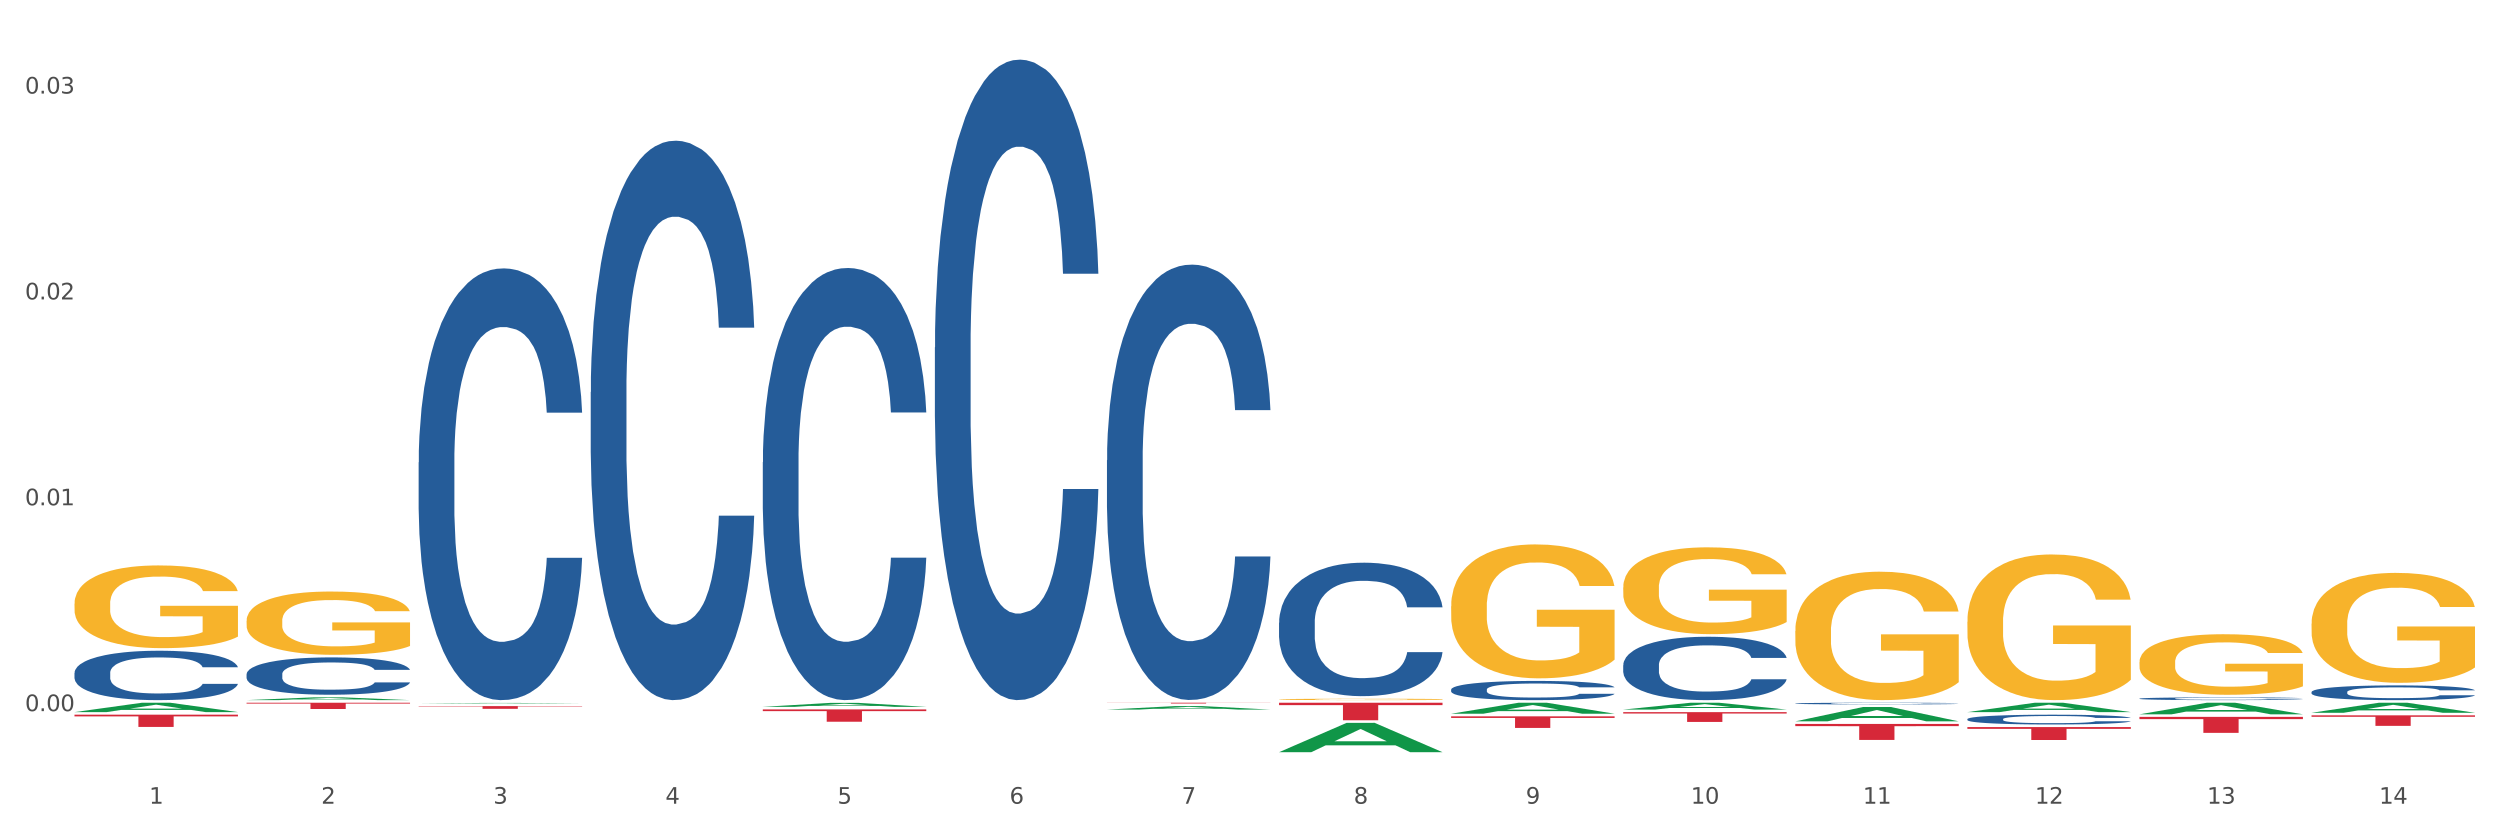 <?xml version="1.0" encoding="utf-8" standalone="no"?>
<!DOCTYPE svg PUBLIC "-//W3C//DTD SVG 1.1//EN"
  "http://www.w3.org/Graphics/SVG/1.1/DTD/svg11.dtd">
<svg xmlns:xlink="http://www.w3.org/1999/xlink" width="1080pt" height="360pt" viewBox="0 0 1080 360" xmlns="http://www.w3.org/2000/svg" version="1.1">
 <rect x="0" y="0" width="1080" height="360" fill="#333333" stroke="none"/>
 <defs>
  <style type="text/css">*{stroke-linejoin: round; stroke-linecap: butt}</style>
 </defs>
 <g id="figure_1">
  <g id="patch_1">
   <path d="M 0 360 
L 1080 360 
L 1080 0 
L 0 0 
z
" style="fill: #ffffff; stroke: #ffffff; stroke-linejoin: miter"/>
  </g>
  <g id="axes_1">
   <g id="matplotlib.axis_1">
    <g id="xtick_1">
     <g id="text_1">
      <!-- 1 -->
      <g style="fill: #4d4d4d" transform="translate(64.432 347.204) scale(0.096 -0.096)">
       <defs>
        <path id="DejaVuSans-31" d="M 794 531 
L 1825 531 
L 1825 4091 
L 703 3866 
L 703 4441 
L 1819 4666 
L 2450 4666 
L 2450 531 
L 3481 531 
L 3481 0 
L 794 0 
L 794 531 
z
" transform="scale(0.016)"/>
       </defs>
       <use xlink:href="#DejaVuSans-31"/>
      </g>
     </g>
    </g>
    <g id="xtick_2">
     <g id="text_2">
      <!-- 2 -->
      <g style="fill: #4d4d4d" transform="translate(138.771 347.204) scale(0.096 -0.096)">
       <defs>
        <path id="DejaVuSans-32" d="M 1228 531 
L 3431 531 
L 3431 0 
L 469 0 
L 469 531 
Q 828 903 1448 1529 
Q 2069 2156 2228 2338 
Q 2531 2678 2651 2914 
Q 2772 3150 2772 3378 
Q 2772 3750 2511 3984 
Q 2250 4219 1831 4219 
Q 1534 4219 1204 4116 
Q 875 4013 500 3803 
L 500 4441 
Q 881 4594 1212 4672 
Q 1544 4750 1819 4750 
Q 2544 4750 2975 4387 
Q 3406 4025 3406 3419 
Q 3406 3131 3298 2873 
Q 3191 2616 2906 2266 
Q 2828 2175 2409 1742 
Q 1991 1309 1228 531 
z
" transform="scale(0.016)"/>
       </defs>
       <use xlink:href="#DejaVuSans-32"/>
      </g>
     </g>
    </g>
    <g id="xtick_3">
     <g id="text_3">
      <!-- 3 -->
      <g style="fill: #4d4d4d" transform="translate(213.109 347.204) scale(0.096 -0.096)">
       <defs>
        <path id="DejaVuSans-33" d="M 2597 2516 
Q 3050 2419 3304 2112 
Q 3559 1806 3559 1356 
Q 3559 666 3084 287 
Q 2609 -91 1734 -91 
Q 1441 -91 1130 -33 
Q 819 25 488 141 
L 488 750 
Q 750 597 1062 519 
Q 1375 441 1716 441 
Q 2309 441 2620 675 
Q 2931 909 2931 1356 
Q 2931 1769 2642 2001 
Q 2353 2234 1838 2234 
L 1294 2234 
L 1294 2753 
L 1863 2753 
Q 2328 2753 2575 2939 
Q 2822 3125 2822 3475 
Q 2822 3834 2567 4026 
Q 2313 4219 1838 4219 
Q 1578 4219 1281 4162 
Q 984 4106 628 3988 
L 628 4550 
Q 988 4650 1302 4700 
Q 1616 4750 1894 4750 
Q 2613 4750 3031 4423 
Q 3450 4097 3450 3541 
Q 3450 3153 3228 2886 
Q 3006 2619 2597 2516 
z
" transform="scale(0.016)"/>
       </defs>
       <use xlink:href="#DejaVuSans-33"/>
      </g>
     </g>
    </g>
    <g id="xtick_4">
     <g id="text_4">
      <!-- 4 -->
      <g style="fill: #4d4d4d" transform="translate(287.448 347.204) scale(0.096 -0.096)">
       <defs>
        <path id="DejaVuSans-34" d="M 2419 4116 
L 825 1625 
L 2419 1625 
L 2419 4116 
z
M 2253 4666 
L 3047 4666 
L 3047 1625 
L 3713 1625 
L 3713 1100 
L 3047 1100 
L 3047 0 
L 2419 0 
L 2419 1100 
L 313 1100 
L 313 1709 
L 2253 4666 
z
" transform="scale(0.016)"/>
       </defs>
       <use xlink:href="#DejaVuSans-34"/>
      </g>
     </g>
    </g>
    <g id="xtick_5">
     <g id="text_5">
      <!-- 5 -->
      <g style="fill: #4d4d4d" transform="translate(361.787 347.204) scale(0.096 -0.096)">
       <defs>
        <path id="DejaVuSans-35" d="M 691 4666 
L 3169 4666 
L 3169 4134 
L 1269 4134 
L 1269 2991 
Q 1406 3038 1543 3061 
Q 1681 3084 1819 3084 
Q 2600 3084 3056 2656 
Q 3513 2228 3513 1497 
Q 3513 744 3044 326 
Q 2575 -91 1722 -91 
Q 1428 -91 1123 -41 
Q 819 9 494 109 
L 494 744 
Q 775 591 1075 516 
Q 1375 441 1709 441 
Q 2250 441 2565 725 
Q 2881 1009 2881 1497 
Q 2881 1984 2565 2268 
Q 2250 2553 1709 2553 
Q 1456 2553 1204 2497 
Q 953 2441 691 2322 
L 691 4666 
z
" transform="scale(0.016)"/>
       </defs>
       <use xlink:href="#DejaVuSans-35"/>
      </g>
     </g>
    </g>
    <g id="xtick_6">
     <g id="text_6">
      <!-- 6 -->
      <g style="fill: #4d4d4d" transform="translate(436.125 347.204) scale(0.096 -0.096)">
       <defs>
        <path id="DejaVuSans-36" d="M 2113 2584 
Q 1688 2584 1439 2293 
Q 1191 2003 1191 1497 
Q 1191 994 1439 701 
Q 1688 409 2113 409 
Q 2538 409 2786 701 
Q 3034 994 3034 1497 
Q 3034 2003 2786 2293 
Q 2538 2584 2113 2584 
z
M 3366 4563 
L 3366 3988 
Q 3128 4100 2886 4159 
Q 2644 4219 2406 4219 
Q 1781 4219 1451 3797 
Q 1122 3375 1075 2522 
Q 1259 2794 1537 2939 
Q 1816 3084 2150 3084 
Q 2853 3084 3261 2657 
Q 3669 2231 3669 1497 
Q 3669 778 3244 343 
Q 2819 -91 2113 -91 
Q 1303 -91 875 529 
Q 447 1150 447 2328 
Q 447 3434 972 4092 
Q 1497 4750 2381 4750 
Q 2619 4750 2861 4703 
Q 3103 4656 3366 4563 
z
" transform="scale(0.016)"/>
       </defs>
       <use xlink:href="#DejaVuSans-36"/>
      </g>
     </g>
    </g>
    <g id="xtick_7">
     <g id="text_7">
      <!-- 7 -->
      <g style="fill: #4d4d4d" transform="translate(510.464 347.204) scale(0.096 -0.096)">
       <defs>
        <path id="DejaVuSans-37" d="M 525 4666 
L 3525 4666 
L 3525 4397 
L 1831 0 
L 1172 0 
L 2766 4134 
L 525 4134 
L 525 4666 
z
" transform="scale(0.016)"/>
       </defs>
       <use xlink:href="#DejaVuSans-37"/>
      </g>
     </g>
    </g>
    <g id="xtick_8">
     <g id="text_8">
      <!-- 8 -->
      <g style="fill: #4d4d4d" transform="translate(584.803 347.204) scale(0.096 -0.096)">
       <defs>
        <path id="DejaVuSans-38" d="M 2034 2216 
Q 1584 2216 1326 1975 
Q 1069 1734 1069 1313 
Q 1069 891 1326 650 
Q 1584 409 2034 409 
Q 2484 409 2743 651 
Q 3003 894 3003 1313 
Q 3003 1734 2745 1975 
Q 2488 2216 2034 2216 
z
M 1403 2484 
Q 997 2584 770 2862 
Q 544 3141 544 3541 
Q 544 4100 942 4425 
Q 1341 4750 2034 4750 
Q 2731 4750 3128 4425 
Q 3525 4100 3525 3541 
Q 3525 3141 3298 2862 
Q 3072 2584 2669 2484 
Q 3125 2378 3379 2068 
Q 3634 1759 3634 1313 
Q 3634 634 3220 271 
Q 2806 -91 2034 -91 
Q 1263 -91 848 271 
Q 434 634 434 1313 
Q 434 1759 690 2068 
Q 947 2378 1403 2484 
z
M 1172 3481 
Q 1172 3119 1398 2916 
Q 1625 2713 2034 2713 
Q 2441 2713 2670 2916 
Q 2900 3119 2900 3481 
Q 2900 3844 2670 4047 
Q 2441 4250 2034 4250 
Q 1625 4250 1398 4047 
Q 1172 3844 1172 3481 
z
" transform="scale(0.016)"/>
       </defs>
       <use xlink:href="#DejaVuSans-38"/>
      </g>
     </g>
    </g>
    <g id="xtick_9">
     <g id="text_9">
      <!-- 9 -->
      <g style="fill: #4d4d4d" transform="translate(659.142 347.204) scale(0.096 -0.096)">
       <defs>
        <path id="DejaVuSans-39" d="M 703 97 
L 703 672 
Q 941 559 1184 500 
Q 1428 441 1663 441 
Q 2288 441 2617 861 
Q 2947 1281 2994 2138 
Q 2813 1869 2534 1725 
Q 2256 1581 1919 1581 
Q 1219 1581 811 2004 
Q 403 2428 403 3163 
Q 403 3881 828 4315 
Q 1253 4750 1959 4750 
Q 2769 4750 3195 4129 
Q 3622 3509 3622 2328 
Q 3622 1225 3098 567 
Q 2575 -91 1691 -91 
Q 1453 -91 1209 -44 
Q 966 3 703 97 
z
M 1959 2075 
Q 2384 2075 2632 2365 
Q 2881 2656 2881 3163 
Q 2881 3666 2632 3958 
Q 2384 4250 1959 4250 
Q 1534 4250 1286 3958 
Q 1038 3666 1038 3163 
Q 1038 2656 1286 2365 
Q 1534 2075 1959 2075 
z
" transform="scale(0.016)"/>
       </defs>
       <use xlink:href="#DejaVuSans-39"/>
      </g>
     </g>
    </g>
    <g id="xtick_10">
     <g id="text_10">
      <!-- 10 -->
      <g style="fill: #4d4d4d" transform="translate(730.426 347.204) scale(0.096 -0.096)">
       <defs>
        <path id="DejaVuSans-30" d="M 2034 4250 
Q 1547 4250 1301 3770 
Q 1056 3291 1056 2328 
Q 1056 1369 1301 889 
Q 1547 409 2034 409 
Q 2525 409 2770 889 
Q 3016 1369 3016 2328 
Q 3016 3291 2770 3770 
Q 2525 4250 2034 4250 
z
M 2034 4750 
Q 2819 4750 3233 4129 
Q 3647 3509 3647 2328 
Q 3647 1150 3233 529 
Q 2819 -91 2034 -91 
Q 1250 -91 836 529 
Q 422 1150 422 2328 
Q 422 3509 836 4129 
Q 1250 4750 2034 4750 
z
" transform="scale(0.016)"/>
       </defs>
       <use xlink:href="#DejaVuSans-31"/>
       <use xlink:href="#DejaVuSans-30" transform="translate(63.623 0)"/>
      </g>
     </g>
    </g>
    <g id="xtick_11">
     <g id="text_11">
      <!-- 11 -->
      <g style="fill: #4d4d4d" transform="translate(804.765 347.204) scale(0.096 -0.096)">
       <use xlink:href="#DejaVuSans-31"/>
       <use xlink:href="#DejaVuSans-31" transform="translate(63.623 0)"/>
      </g>
     </g>
    </g>
    <g id="xtick_12">
     <g id="text_12">
      <!-- 12 -->
      <g style="fill: #4d4d4d" transform="translate(879.104 347.204) scale(0.096 -0.096)">
       <use xlink:href="#DejaVuSans-31"/>
       <use xlink:href="#DejaVuSans-32" transform="translate(63.623 0)"/>
      </g>
     </g>
    </g>
    <g id="xtick_13">
     <g id="text_13">
      <!-- 13 -->
      <g style="fill: #4d4d4d" transform="translate(953.442 347.204) scale(0.096 -0.096)">
       <use xlink:href="#DejaVuSans-31"/>
       <use xlink:href="#DejaVuSans-33" transform="translate(63.623 0)"/>
      </g>
     </g>
    </g>
    <g id="xtick_14">
     <g id="text_14">
      <!-- 14 -->
      <g style="fill: #4d4d4d" transform="translate(1027.781 347.204) scale(0.096 -0.096)">
       <use xlink:href="#DejaVuSans-31"/>
       <use xlink:href="#DejaVuSans-34" transform="translate(63.623 0)"/>
      </g>
     </g>
    </g>
    <g id="xtick_15"/>
    <g id="xtick_16"/>
    <g id="xtick_17"/>
    <g id="xtick_18"/>
    <g id="xtick_19"/>
    <g id="xtick_20"/>
    <g id="xtick_21"/>
    <g id="xtick_22"/>
    <g id="xtick_23"/>
    <g id="xtick_24"/>
    <g id="xtick_25"/>
    <g id="xtick_26"/>
    <g id="xtick_27"/>
   </g>
   <g id="matplotlib.axis_2">
    <g id="ytick_1">
     <g id="text_15">
      <!-- 0.00 -->
      <g style="fill: #4d4d4d" transform="translate(10.8 307.216) scale(0.096 -0.096)">
       <defs>
        <path id="DejaVuSans-2e" d="M 684 794 
L 1344 794 
L 1344 0 
L 684 0 
L 684 794 
z
" transform="scale(0.016)"/>
       </defs>
       <use xlink:href="#DejaVuSans-30"/>
       <use xlink:href="#DejaVuSans-2e" transform="translate(63.623 0)"/>
       <use xlink:href="#DejaVuSans-30" transform="translate(95.41 0)"/>
       <use xlink:href="#DejaVuSans-30" transform="translate(159.033 0)"/>
      </g>
     </g>
    </g>
    <g id="ytick_2">
     <g id="text_16">
      <!-- 0.01 -->
      <g style="fill: #4d4d4d" transform="translate(10.8 218.286) scale(0.096 -0.096)">
       <use xlink:href="#DejaVuSans-30"/>
       <use xlink:href="#DejaVuSans-2e" transform="translate(63.623 0)"/>
       <use xlink:href="#DejaVuSans-30" transform="translate(95.41 0)"/>
       <use xlink:href="#DejaVuSans-31" transform="translate(159.033 0)"/>
      </g>
     </g>
    </g>
    <g id="ytick_3">
     <g id="text_17">
      <!-- 0.02 -->
      <g style="fill: #4d4d4d" transform="translate(10.8 129.356) scale(0.096 -0.096)">
       <use xlink:href="#DejaVuSans-30"/>
       <use xlink:href="#DejaVuSans-2e" transform="translate(63.623 0)"/>
       <use xlink:href="#DejaVuSans-30" transform="translate(95.41 0)"/>
       <use xlink:href="#DejaVuSans-32" transform="translate(159.033 0)"/>
      </g>
     </g>
    </g>
    <g id="ytick_4">
     <g id="text_18">
      <!-- 0.03 -->
      <g style="fill: #4d4d4d" transform="translate(10.8 40.427) scale(0.096 -0.096)">
       <use xlink:href="#DejaVuSans-30"/>
       <use xlink:href="#DejaVuSans-2e" transform="translate(63.623 0)"/>
       <use xlink:href="#DejaVuSans-30" transform="translate(95.41 0)"/>
       <use xlink:href="#DejaVuSans-33" transform="translate(159.033 0)"/>
      </g>
     </g>
    </g>
    <g id="ytick_5"/>
    <g id="ytick_6"/>
    <g id="ytick_7"/>
   </g>
   <g id="PolyCollection_1">
    <path d="M 32.175 307.625 
L 32.248 307.621 
L 61.37 303.572 
L 73.456 303.569 
L 102.797 307.632 
L 88.818 307.632 
L 82.484 306.686 
L 52.415 306.686 
L 52.197 306.701 
L 46.081 307.632 
L 32.175 307.632 
L 32.175 307.625 
L 56.201 306.121 
L 78.698 306.118 
L 67.559 304.435 
L 67.413 304.427 
L 67.267 304.439 
L 56.128 306.118 
L 56.201 306.121 
L 32.175 307.625 
z
" clip-path="url(#pc8bb8f444c)" style="fill: #109648"/>
    <path d="M 255.191 169.37 
L 255.275 169.149 
L 255.275 162.969 
L 255.525 154.582 
L 256.443 139.133 
L 257.612 127.435 
L 259.615 113.751 
L 260.701 108.013 
L 262.12 101.612 
L 265.041 91.239 
L 268.381 82.41 
L 270.718 77.555 
L 272.471 74.465 
L 276.394 68.947 
L 278.648 66.519 
L 280.986 64.533 
L 282.989 63.209 
L 286.328 61.664 
L 288.999 61.002 
L 292.088 60.781 
L 294.676 61.002 
L 298.098 61.884 
L 303.107 64.533 
L 305.027 66.078 
L 307.615 68.726 
L 310.286 72.258 
L 312.457 75.789 
L 314.961 80.865 
L 317.549 87.487 
L 320.053 95.874 
L 321.806 103.598 
L 323.225 111.765 
L 324.477 121.697 
L 325.396 132.511 
L 325.813 141.56 
L 310.537 141.56 
L 310.119 133.394 
L 309.284 124.566 
L 308.45 118.607 
L 307.531 113.751 
L 306.112 108.233 
L 304.86 104.702 
L 302.773 100.509 
L 300.853 97.86 
L 299.267 96.315 
L 297.347 94.991 
L 293.257 93.667 
L 290.335 93.667 
L 288.499 94.108 
L 286.245 95.212 
L 284.325 96.756 
L 282.071 99.405 
L 280.318 102.274 
L 278.565 106.026 
L 277.563 108.675 
L 276.06 113.53 
L 275.059 117.503 
L 273.723 124.345 
L 272.972 129.201 
L 271.636 141.781 
L 271.052 151.051 
L 270.801 157.451 
L 270.634 164.514 
L 270.634 198.945 
L 271.135 214.394 
L 271.553 221.016 
L 272.22 228.52 
L 273.473 238.231 
L 275.309 247.721 
L 277.229 254.563 
L 278.815 258.757 
L 280.318 261.847 
L 281.82 264.275 
L 283.657 266.482 
L 285.159 267.806 
L 287.413 269.13 
L 290.085 269.792 
L 292.172 269.792 
L 296.429 268.689 
L 298.349 267.585 
L 300.185 266.04 
L 302.189 263.613 
L 303.775 260.964 
L 304.693 258.978 
L 306.196 254.784 
L 307.364 250.37 
L 308.366 245.294 
L 309.034 240.88 
L 309.785 234.258 
L 310.37 226.754 
L 310.537 222.781 
L 325.813 222.781 
L 325.479 230.727 
L 324.895 238.452 
L 323.726 248.825 
L 322.808 254.784 
L 321.389 262.068 
L 319.886 268.247 
L 317.799 275.089 
L 315.879 280.166 
L 313.876 284.58 
L 311.705 288.553 
L 307.782 294.07 
L 306.363 295.615 
L 303.358 298.264 
L 301.02 299.809 
L 297.598 301.354 
L 294.092 302.237 
L 290.419 302.457 
L 287.163 302.016 
L 283.573 300.692 
L 281.32 299.367 
L 278.815 297.381 
L 275.893 294.291 
L 273.139 290.539 
L 270.551 286.125 
L 268.13 281.049 
L 265.876 275.31 
L 262.955 265.82 
L 260.784 256.55 
L 259.198 247.942 
L 258.113 240.659 
L 257.028 231.389 
L 256.443 224.988 
L 255.525 209.539 
L 255.191 195.193 
L 255.191 169.37 
z
" clip-path="url(#pc8bb8f444c)" style="fill: #255c99"/>
    <path d="M 180.852 199.748 
L 180.936 199.577 
L 180.936 194.808 
L 181.186 188.336 
L 182.105 176.412 
L 183.273 167.385 
L 185.277 156.824 
L 186.362 152.396 
L 187.781 147.456 
L 190.703 139.451 
L 194.042 132.637 
L 196.379 128.89 
L 198.132 126.505 
L 202.056 122.247 
L 204.31 120.374 
L 206.647 118.841 
L 208.65 117.819 
L 211.989 116.626 
L 214.661 116.115 
L 217.749 115.945 
L 220.337 116.115 
L 223.76 116.797 
L 228.768 118.841 
L 230.688 120.033 
L 233.276 122.077 
L 235.947 124.802 
L 238.118 127.527 
L 240.622 131.445 
L 243.21 136.555 
L 245.714 143.028 
L 247.467 148.989 
L 248.886 155.291 
L 250.139 162.956 
L 251.057 171.302 
L 251.474 178.286 
L 236.198 178.286 
L 235.78 171.984 
L 234.946 165.171 
L 234.111 160.572 
L 233.193 156.824 
L 231.774 152.566 
L 230.521 149.841 
L 228.434 146.605 
L 226.514 144.561 
L 224.928 143.368 
L 223.008 142.346 
L 218.918 141.324 
L 215.996 141.324 
L 214.16 141.665 
L 211.906 142.517 
L 209.986 143.709 
L 207.732 145.753 
L 205.979 147.967 
L 204.226 150.863 
L 203.224 152.907 
L 201.722 156.654 
L 200.72 159.72 
L 199.384 165 
L 198.633 168.748 
L 197.297 178.456 
L 196.713 185.61 
L 196.463 190.55 
L 196.296 196 
L 196.296 222.572 
L 196.797 234.495 
L 197.214 239.605 
L 197.882 245.396 
L 199.134 252.891 
L 200.97 260.215 
L 202.89 265.496 
L 204.476 268.732 
L 205.979 271.116 
L 207.482 272.99 
L 209.318 274.693 
L 210.821 275.715 
L 213.075 276.737 
L 215.746 277.248 
L 217.833 277.248 
L 222.09 276.397 
L 224.01 275.545 
L 225.847 274.353 
L 227.85 272.479 
L 229.436 270.435 
L 230.354 268.902 
L 231.857 265.666 
L 233.026 262.259 
L 234.027 258.342 
L 234.695 254.935 
L 235.447 249.825 
L 236.031 244.034 
L 236.198 240.968 
L 251.474 240.968 
L 251.14 247.1 
L 250.556 253.061 
L 249.387 261.067 
L 248.469 265.666 
L 247.05 271.287 
L 245.547 276.056 
L 243.46 281.336 
L 241.54 285.254 
L 239.537 288.661 
L 237.367 291.726 
L 233.443 295.985 
L 232.024 297.177 
L 229.019 299.221 
L 226.681 300.413 
L 223.259 301.606 
L 219.753 302.287 
L 216.08 302.457 
L 212.824 302.117 
L 209.235 301.095 
L 206.981 300.073 
L 204.476 298.54 
L 201.555 296.155 
L 198.8 293.259 
L 196.212 289.853 
L 193.791 285.935 
L 191.538 281.507 
L 188.616 274.182 
L 186.445 267.028 
L 184.859 260.386 
L 183.774 254.765 
L 182.689 247.611 
L 182.105 242.671 
L 181.186 230.748 
L 180.852 219.676 
L 180.852 199.748 
z
" clip-path="url(#pc8bb8f444c)" style="fill: #255c99"/>
    <path d="M 106.514 291.245 
L 106.597 291.23 
L 106.597 290.817 
L 106.848 290.258 
L 107.766 289.226 
L 108.935 288.446 
L 110.938 287.532 
L 112.023 287.149 
L 113.442 286.722 
L 116.364 286.03 
L 119.703 285.441 
L 122.04 285.116 
L 123.794 284.91 
L 127.717 284.542 
L 129.971 284.38 
L 132.308 284.247 
L 134.312 284.159 
L 137.651 284.056 
L 140.322 284.012 
L 143.411 283.997 
L 145.998 284.012 
L 149.421 284.07 
L 154.43 284.247 
L 156.35 284.35 
L 158.937 284.527 
L 161.609 284.763 
L 163.779 284.999 
L 166.283 285.337 
L 168.871 285.779 
L 171.376 286.339 
L 173.129 286.855 
L 174.548 287.4 
L 175.8 288.063 
L 176.718 288.785 
L 177.135 289.389 
L 161.859 289.389 
L 161.442 288.843 
L 160.607 288.254 
L 159.772 287.856 
L 158.854 287.532 
L 157.435 287.164 
L 156.183 286.928 
L 154.096 286.648 
L 152.176 286.472 
L 150.59 286.369 
L 148.67 286.28 
L 144.579 286.192 
L 141.658 286.192 
L 139.821 286.221 
L 137.567 286.295 
L 135.647 286.398 
L 133.393 286.575 
L 131.64 286.766 
L 129.887 287.017 
L 128.886 287.194 
L 127.383 287.518 
L 126.381 287.783 
L 125.046 288.239 
L 124.294 288.564 
L 122.959 289.403 
L 122.374 290.022 
L 122.124 290.449 
L 121.957 290.921 
L 121.957 293.219 
L 122.458 294.25 
L 122.875 294.692 
L 123.543 295.193 
L 124.795 295.841 
L 126.632 296.474 
L 128.552 296.931 
L 130.138 297.211 
L 131.64 297.417 
L 133.143 297.579 
L 134.979 297.727 
L 136.482 297.815 
L 138.736 297.903 
L 141.407 297.947 
L 143.494 297.947 
L 147.751 297.874 
L 149.671 297.8 
L 151.508 297.697 
L 153.511 297.535 
L 155.097 297.358 
L 156.016 297.226 
L 157.518 296.946 
L 158.687 296.651 
L 159.689 296.312 
L 160.357 296.018 
L 161.108 295.576 
L 161.692 295.075 
L 161.859 294.81 
L 177.135 294.81 
L 176.802 295.34 
L 176.217 295.856 
L 175.049 296.548 
L 174.13 296.946 
L 172.711 297.432 
L 171.209 297.844 
L 169.122 298.301 
L 167.202 298.64 
L 165.198 298.934 
L 163.028 299.2 
L 159.104 299.568 
L 157.685 299.671 
L 154.68 299.848 
L 152.343 299.951 
L 148.92 300.054 
L 145.414 300.113 
L 141.741 300.128 
L 138.486 300.098 
L 134.896 300.01 
L 132.642 299.921 
L 130.138 299.789 
L 127.216 299.583 
L 124.461 299.332 
L 121.874 299.038 
L 119.453 298.699 
L 117.199 298.316 
L 114.277 297.682 
L 112.107 297.064 
L 110.521 296.489 
L 109.435 296.003 
L 108.35 295.384 
L 107.766 294.957 
L 106.848 293.926 
L 106.514 292.968 
L 106.514 291.245 
z
" clip-path="url(#pc8bb8f444c)" style="fill: #255c99"/>
    <path d="M 32.175 290.707 
L 32.258 290.687 
L 32.258 290.142 
L 32.509 289.401 
L 33.427 288.037 
L 34.596 287.004 
L 36.599 285.796 
L 37.684 285.289 
L 39.104 284.724 
L 42.025 283.808 
L 45.364 283.029 
L 47.702 282.6 
L 49.455 282.327 
L 53.378 281.84 
L 55.632 281.626 
L 57.969 281.45 
L 59.973 281.333 
L 63.312 281.197 
L 65.983 281.139 
L 69.072 281.119 
L 71.66 281.139 
L 75.082 281.217 
L 80.091 281.45 
L 82.011 281.587 
L 84.599 281.821 
L 87.27 282.132 
L 89.44 282.444 
L 91.945 282.892 
L 94.533 283.477 
L 97.037 284.218 
L 98.79 284.9 
L 100.209 285.621 
L 101.461 286.498 
L 102.379 287.452 
L 102.797 288.251 
L 87.52 288.251 
L 87.103 287.53 
L 86.268 286.751 
L 85.434 286.225 
L 84.515 285.796 
L 83.096 285.309 
L 81.844 284.997 
L 79.757 284.627 
L 77.837 284.393 
L 76.251 284.257 
L 74.331 284.14 
L 70.241 284.023 
L 67.319 284.023 
L 65.482 284.062 
L 63.229 284.159 
L 61.309 284.295 
L 59.055 284.529 
L 57.302 284.783 
L 55.549 285.114 
L 54.547 285.348 
L 53.044 285.776 
L 52.043 286.127 
L 50.707 286.731 
L 49.956 287.16 
L 48.62 288.271 
L 48.036 289.089 
L 47.785 289.654 
L 47.618 290.278 
L 47.618 293.318 
L 48.119 294.682 
L 48.537 295.267 
L 49.204 295.929 
L 50.457 296.787 
L 52.293 297.625 
L 54.213 298.229 
L 55.799 298.599 
L 57.302 298.872 
L 58.804 299.086 
L 60.641 299.281 
L 62.143 299.398 
L 64.397 299.515 
L 67.069 299.573 
L 69.155 299.573 
L 73.413 299.476 
L 75.333 299.378 
L 77.169 299.242 
L 79.173 299.028 
L 80.759 298.794 
L 81.677 298.618 
L 83.18 298.248 
L 84.348 297.858 
L 85.35 297.41 
L 86.018 297.02 
L 86.769 296.436 
L 87.353 295.773 
L 87.52 295.423 
L 102.797 295.423 
L 102.463 296.124 
L 101.879 296.806 
L 100.71 297.722 
L 99.792 298.248 
L 98.372 298.891 
L 96.87 299.437 
L 94.783 300.041 
L 92.863 300.489 
L 90.86 300.879 
L 88.689 301.23 
L 84.766 301.717 
L 83.347 301.853 
L 80.341 302.087 
L 78.004 302.223 
L 74.581 302.36 
L 71.075 302.438 
L 67.402 302.457 
L 64.147 302.418 
L 60.557 302.301 
L 58.303 302.185 
L 55.799 302.009 
L 52.877 301.736 
L 50.123 301.405 
L 47.535 301.015 
L 45.114 300.567 
L 42.86 300.06 
L 39.938 299.222 
L 37.768 298.404 
L 36.182 297.644 
L 35.097 297.001 
L 34.011 296.183 
L 33.427 295.617 
L 32.509 294.253 
L 32.175 292.987 
L 32.175 290.707 
z
" clip-path="url(#pc8bb8f444c)" style="fill: #255c99"/>
    <path d="M 32.175 308.744 
L 102.797 308.744 
L 102.797 309.477 
L 75.017 309.482 
L 75.017 314.021 
L 59.788 314.021 
L 59.788 309.482 
L 32.175 309.477 
L 32.175 308.749 
L 32.175 308.744 
z
" clip-path="url(#pc8bb8f444c)" style="fill: #d62839"/>
    <path d="M 106.514 303.569 
L 177.135 303.569 
L 177.135 303.948 
L 149.355 303.95 
L 149.355 306.296 
L 134.126 306.296 
L 134.126 303.95 
L 106.514 303.948 
L 106.514 303.571 
L 106.514 303.569 
z
" clip-path="url(#pc8bb8f444c)" style="fill: #d62839"/>
    <path d="M 329.53 199.654 
L 329.613 199.484 
L 329.613 194.71 
L 329.864 188.231 
L 330.782 176.297 
L 331.951 167.262 
L 333.954 156.691 
L 335.039 152.259 
L 336.458 147.315 
L 339.38 139.302 
L 342.719 132.482 
L 345.057 128.732 
L 346.81 126.345 
L 350.733 122.083 
L 352.987 120.207 
L 355.324 118.673 
L 357.328 117.65 
L 360.667 116.457 
L 363.338 115.945 
L 366.427 115.775 
L 369.015 115.945 
L 372.437 116.627 
L 377.446 118.673 
L 379.366 119.866 
L 381.954 121.912 
L 384.625 124.64 
L 386.795 127.368 
L 389.3 131.289 
L 391.887 136.404 
L 394.392 142.882 
L 396.145 148.849 
L 397.564 155.157 
L 398.816 162.829 
L 399.734 171.183 
L 400.152 178.173 
L 384.875 178.173 
L 384.458 171.865 
L 383.623 165.045 
L 382.788 160.442 
L 381.87 156.691 
L 380.451 152.429 
L 379.199 149.702 
L 377.112 146.462 
L 375.192 144.416 
L 373.606 143.223 
L 371.686 142.2 
L 367.595 141.177 
L 364.674 141.177 
L 362.837 141.518 
L 360.583 142.371 
L 358.663 143.564 
L 356.41 145.61 
L 354.656 147.826 
L 352.903 150.724 
L 351.902 152.77 
L 350.399 156.521 
L 349.397 159.59 
L 348.062 164.875 
L 347.31 168.626 
L 345.975 178.343 
L 345.391 185.504 
L 345.14 190.448 
L 344.973 195.903 
L 344.973 222.499 
L 345.474 234.433 
L 345.891 239.548 
L 346.559 245.344 
L 347.811 252.846 
L 349.648 260.177 
L 351.568 265.462 
L 353.154 268.701 
L 354.656 271.088 
L 356.159 272.963 
L 357.996 274.668 
L 359.498 275.691 
L 361.752 276.714 
L 364.423 277.225 
L 366.51 277.225 
L 370.768 276.373 
L 372.688 275.52 
L 374.524 274.327 
L 376.528 272.452 
L 378.114 270.406 
L 379.032 268.872 
L 380.534 265.632 
L 381.703 262.223 
L 382.705 258.301 
L 383.373 254.892 
L 384.124 249.777 
L 384.708 243.981 
L 384.875 240.912 
L 400.152 240.912 
L 399.818 247.049 
L 399.233 253.016 
L 398.065 261.029 
L 397.146 265.632 
L 395.727 271.258 
L 394.225 276.032 
L 392.138 281.317 
L 390.218 285.238 
L 388.214 288.648 
L 386.044 291.717 
L 382.121 295.979 
L 380.701 297.172 
L 377.696 299.218 
L 375.359 300.411 
L 371.936 301.605 
L 368.43 302.287 
L 364.757 302.457 
L 361.502 302.116 
L 357.912 301.093 
L 355.658 300.071 
L 353.154 298.536 
L 350.232 296.149 
L 347.477 293.251 
L 344.89 289.841 
L 342.469 285.92 
L 340.215 281.488 
L 337.293 274.157 
L 335.123 266.996 
L 333.537 260.347 
L 332.452 254.721 
L 331.366 247.561 
L 330.782 242.617 
L 329.864 230.683 
L 329.53 219.601 
L 329.53 199.654 
z
" clip-path="url(#pc8bb8f444c)" style="fill: #255c99"/>
    <path d="M 180.852 305.038 
L 251.474 305.038 
L 251.474 305.201 
L 223.694 305.202 
L 223.694 306.21 
L 208.465 306.21 
L 208.465 305.202 
L 180.852 305.201 
L 180.852 305.039 
L 180.852 305.038 
z
" clip-path="url(#pc8bb8f444c)" style="fill: #d62839"/>
    <path d="M 32.175 260.78 
L 32.258 260.747 
L 32.258 259.572 
L 32.425 258.56 
L 33.259 256.112 
L 34.51 254.088 
L 35.427 253.01 
L 36.344 252.129 
L 37.428 251.247 
L 38.762 250.333 
L 41.18 248.995 
L 42.681 248.309 
L 44.515 247.591 
L 47.85 246.547 
L 50.268 245.959 
L 52.77 245.469 
L 56.855 244.882 
L 59.523 244.62 
L 62.358 244.425 
L 65.777 244.294 
L 68.361 244.261 
L 74.031 244.359 
L 78.867 244.653 
L 81.202 244.882 
L 84.203 245.273 
L 85.788 245.534 
L 88.372 246.057 
L 91.04 246.742 
L 92.875 247.33 
L 95.626 248.44 
L 97.711 249.55 
L 99.628 250.921 
L 100.629 251.868 
L 101.379 252.749 
L 102.046 253.761 
L 102.713 255.361 
L 87.705 255.361 
L 87.122 254.218 
L 86.204 253.141 
L 84.87 252.096 
L 83.703 251.443 
L 81.702 250.627 
L 79.868 250.105 
L 77.95 249.713 
L 75.615 249.387 
L 73.781 249.223 
L 71.196 249.093 
L 66.11 249.125 
L 62.692 249.387 
L 60.357 249.713 
L 58.856 250.007 
L 57.522 250.333 
L 56.021 250.79 
L 54.27 251.476 
L 53.02 252.096 
L 51.769 252.88 
L 50.768 253.663 
L 49.851 254.577 
L 49.101 255.557 
L 48.517 256.569 
L 48.017 257.809 
L 47.6 259.866 
L 47.6 264.338 
L 47.767 265.35 
L 48.184 266.689 
L 48.684 267.701 
L 49.518 268.908 
L 50.268 269.725 
L 51.686 270.9 
L 53.27 271.879 
L 54.52 272.499 
L 55.771 273.022 
L 57.939 273.74 
L 60.357 274.328 
L 62.441 274.687 
L 65.276 275.013 
L 67.194 275.144 
L 68.862 275.209 
L 72.947 275.209 
L 75.865 275.111 
L 79.117 274.883 
L 81.619 274.589 
L 83.703 274.23 
L 86.038 273.642 
L 87.538 273.087 
L 87.538 266.264 
L 69.195 266.232 
L 69.195 261.694 
L 102.797 261.694 
L 102.797 275.013 
L 101.379 275.699 
L 99.795 276.319 
L 98.128 276.874 
L 95.626 277.559 
L 92.625 278.212 
L 89.956 278.669 
L 87.122 279.061 
L 83.786 279.42 
L 79.451 279.747 
L 76.783 279.877 
L 73.447 279.975 
L 69.529 280.008 
L 66.11 279.943 
L 62.775 279.779 
L 59.273 279.486 
L 55.855 279.061 
L 53.27 278.637 
L 50.685 278.114 
L 47.934 277.429 
L 45.766 276.776 
L 44.098 276.188 
L 42.264 275.438 
L 40.263 274.458 
L 38.762 273.577 
L 37.428 272.663 
L 36.01 271.487 
L 35.01 270.475 
L 34.009 269.202 
L 33.426 268.256 
L 32.759 266.787 
L 32.258 264.73 
L 32.175 260.78 
z
" clip-path="url(#pc8bb8f444c)" style="fill: #f7b32b"/>
    <path d="M 552.546 303.569 
L 623.168 303.569 
L 623.168 304.622 
L 595.388 304.63 
L 595.388 311.152 
L 580.159 311.152 
L 580.159 304.63 
L 552.546 304.622 
L 552.546 303.576 
L 552.546 303.569 
z
" clip-path="url(#pc8bb8f444c)" style="fill: #d62839"/>
    <path d="M 626.885 309.443 
L 697.506 309.443 
L 697.506 310.143 
L 669.726 310.148 
L 669.726 314.477 
L 654.497 314.477 
L 654.497 310.148 
L 626.885 310.143 
L 626.885 309.448 
L 626.885 309.443 
z
" clip-path="url(#pc8bb8f444c)" style="fill: #d62839"/>
    <path d="M 701.223 307.648 
L 771.845 307.648 
L 771.845 308.237 
L 744.065 308.241 
L 744.065 311.885 
L 728.836 311.885 
L 728.836 308.241 
L 701.223 308.237 
L 701.223 307.652 
L 701.223 307.648 
z
" clip-path="url(#pc8bb8f444c)" style="fill: #d62839"/>
    <path d="M 775.562 312.741 
L 846.184 312.741 
L 846.184 313.7 
L 818.404 313.707 
L 818.404 319.647 
L 803.175 319.647 
L 803.175 313.707 
L 775.562 313.7 
L 775.562 312.747 
L 775.562 312.741 
z
" clip-path="url(#pc8bb8f444c)" style="fill: #d62839"/>
    <path d="M 849.901 314.088 
L 920.523 314.088 
L 920.523 314.864 
L 892.742 314.869 
L 892.742 319.67 
L 877.514 319.67 
L 877.514 314.869 
L 849.901 314.864 
L 849.901 314.093 
L 849.901 314.088 
z
" clip-path="url(#pc8bb8f444c)" style="fill: #d62839"/>
    <path d="M 329.53 306.466 
L 400.152 306.466 
L 400.152 307.207 
L 372.371 307.212 
L 372.371 311.796 
L 357.143 311.796 
L 357.143 307.212 
L 329.53 307.207 
L 329.53 306.471 
L 329.53 306.466 
z
" clip-path="url(#pc8bb8f444c)" style="fill: #d62839"/>
    <path d="M 924.24 309.697 
L 994.861 309.697 
L 994.861 310.655 
L 967.081 310.662 
L 967.081 316.593 
L 951.852 316.593 
L 951.852 310.662 
L 924.24 310.655 
L 924.24 309.703 
L 924.24 309.697 
z
" clip-path="url(#pc8bb8f444c)" style="fill: #d62839"/>
    <path d="M 403.869 150.083 
L 403.952 149.831 
L 403.952 142.755 
L 404.202 133.153 
L 405.121 115.465 
L 406.289 102.072 
L 408.293 86.405 
L 409.378 79.835 
L 410.797 72.507 
L 413.719 60.631 
L 417.058 50.523 
L 419.395 44.964 
L 421.148 41.426 
L 425.072 35.109 
L 427.326 32.329 
L 429.663 30.055 
L 431.666 28.539 
L 435.006 26.77 
L 437.677 26.012 
L 440.766 25.759 
L 443.353 26.012 
L 446.776 27.023 
L 451.785 30.055 
L 453.704 31.824 
L 456.292 34.856 
L 458.964 38.899 
L 461.134 42.942 
L 463.638 48.754 
L 466.226 56.335 
L 468.73 65.937 
L 470.483 74.782 
L 471.903 84.131 
L 473.155 95.502 
L 474.073 107.884 
L 474.49 118.244 
L 459.214 118.244 
L 458.797 108.895 
L 457.962 98.787 
L 457.127 91.965 
L 456.209 86.405 
L 454.79 80.088 
L 453.538 76.045 
L 451.451 71.244 
L 449.531 68.212 
L 447.945 66.443 
L 446.025 64.927 
L 441.934 63.41 
L 439.012 63.41 
L 437.176 63.916 
L 434.922 65.179 
L 433.002 66.948 
L 430.748 69.98 
L 428.995 73.265 
L 427.242 77.561 
L 426.24 80.593 
L 424.738 86.153 
L 423.736 90.701 
L 422.401 98.534 
L 421.649 104.094 
L 420.314 118.497 
L 419.729 129.11 
L 419.479 136.438 
L 419.312 144.524 
L 419.312 183.944 
L 419.813 201.632 
L 420.23 209.213 
L 420.898 217.805 
L 422.15 228.923 
L 423.987 239.789 
L 425.907 247.622 
L 427.493 252.423 
L 428.995 255.961 
L 430.498 258.741 
L 432.334 261.267 
L 433.837 262.784 
L 436.091 264.3 
L 438.762 265.058 
L 440.849 265.058 
L 445.106 263.794 
L 447.026 262.531 
L 448.863 260.762 
L 450.866 257.982 
L 452.452 254.95 
L 453.371 252.676 
L 454.873 247.875 
L 456.042 242.821 
L 457.044 237.009 
L 457.711 231.955 
L 458.463 224.375 
L 459.047 215.783 
L 459.214 211.235 
L 474.49 211.235 
L 474.156 220.332 
L 473.572 229.176 
L 472.403 241.052 
L 471.485 247.875 
L 470.066 256.214 
L 468.563 263.289 
L 466.477 271.122 
L 464.557 276.934 
L 462.553 281.988 
L 460.383 286.537 
L 456.459 292.854 
L 455.04 294.623 
L 452.035 297.655 
L 449.698 299.424 
L 446.275 301.193 
L 442.769 302.203 
L 439.096 302.456 
L 435.84 301.951 
L 432.251 300.435 
L 429.997 298.918 
L 427.493 296.644 
L 424.571 293.106 
L 421.816 288.811 
L 419.228 283.757 
L 416.808 277.945 
L 414.554 271.375 
L 411.632 260.509 
L 409.462 249.896 
L 407.875 240.041 
L 406.79 231.703 
L 405.705 221.09 
L 405.121 213.762 
L 404.202 196.073 
L 403.869 179.648 
L 403.869 150.083 
z
" clip-path="url(#pc8bb8f444c)" style="fill: #255c99"/>
    <path d="M 552.546 268.99 
L 552.629 268.937 
L 552.629 267.463 
L 552.88 265.461 
L 553.798 261.775 
L 554.967 258.984 
L 556.97 255.718 
L 558.055 254.349 
L 559.475 252.822 
L 562.396 250.347 
L 565.735 248.24 
L 568.073 247.082 
L 569.826 246.344 
L 573.749 245.028 
L 576.003 244.448 
L 578.34 243.974 
L 580.344 243.658 
L 583.683 243.29 
L 586.354 243.132 
L 589.443 243.079 
L 592.031 243.132 
L 595.453 243.342 
L 600.462 243.974 
L 602.382 244.343 
L 604.97 244.975 
L 607.641 245.818 
L 609.811 246.66 
L 612.316 247.871 
L 614.903 249.451 
L 617.408 251.453 
L 619.161 253.296 
L 620.58 255.245 
L 621.832 257.614 
L 622.75 260.195 
L 623.168 262.354 
L 607.891 262.354 
L 607.474 260.406 
L 606.639 258.299 
L 605.804 256.877 
L 604.886 255.718 
L 603.467 254.402 
L 602.215 253.559 
L 600.128 252.559 
L 598.208 251.927 
L 596.622 251.558 
L 594.702 251.242 
L 590.612 250.926 
L 587.69 250.926 
L 585.853 251.031 
L 583.6 251.295 
L 581.68 251.663 
L 579.426 252.295 
L 577.673 252.98 
L 575.92 253.875 
L 574.918 254.507 
L 573.415 255.666 
L 572.414 256.614 
L 571.078 258.246 
L 570.327 259.405 
L 568.991 262.407 
L 568.407 264.619 
L 568.156 266.146 
L 567.989 267.831 
L 567.989 276.047 
L 568.49 279.733 
L 568.908 281.313 
L 569.575 283.104 
L 570.827 285.421 
L 572.664 287.686 
L 574.584 289.318 
L 576.17 290.319 
L 577.673 291.056 
L 579.175 291.636 
L 581.012 292.162 
L 582.514 292.478 
L 584.768 292.794 
L 587.439 292.952 
L 589.526 292.952 
L 593.784 292.689 
L 595.704 292.426 
L 597.54 292.057 
L 599.544 291.478 
L 601.13 290.846 
L 602.048 290.372 
L 603.551 289.371 
L 604.719 288.318 
L 605.721 287.107 
L 606.389 286.053 
L 607.14 284.473 
L 607.724 282.683 
L 607.891 281.735 
L 623.168 281.735 
L 622.834 283.631 
L 622.249 285.474 
L 621.081 287.949 
L 620.163 289.371 
L 618.743 291.109 
L 617.241 292.584 
L 615.154 294.216 
L 613.234 295.428 
L 611.23 296.481 
L 609.06 297.429 
L 605.137 298.745 
L 603.718 299.114 
L 600.712 299.746 
L 598.375 300.115 
L 594.952 300.483 
L 591.446 300.694 
L 587.773 300.747 
L 584.518 300.641 
L 580.928 300.325 
L 578.674 300.009 
L 576.17 299.535 
L 573.248 298.798 
L 570.494 297.903 
L 567.906 296.849 
L 565.485 295.638 
L 563.231 294.269 
L 560.309 292.004 
L 558.139 289.792 
L 556.553 287.738 
L 555.468 286.001 
L 554.382 283.789 
L 553.798 282.261 
L 552.88 278.575 
L 552.546 275.152 
L 552.546 268.99 
z
" clip-path="url(#pc8bb8f444c)" style="fill: #255c99"/>
    <path d="M 106.514 268.177 
L 106.597 268.152 
L 106.597 267.253 
L 106.764 266.478 
L 107.598 264.605 
L 108.848 263.057 
L 109.765 262.233 
L 110.683 261.559 
L 111.767 260.885 
L 113.101 260.185 
L 115.519 259.161 
L 117.019 258.637 
L 118.854 258.088 
L 122.189 257.288 
L 124.607 256.839 
L 127.108 256.464 
L 131.194 256.015 
L 133.862 255.815 
L 136.697 255.665 
L 140.115 255.565 
L 142.7 255.54 
L 148.37 255.615 
L 153.206 255.84 
L 155.54 256.015 
L 158.542 256.314 
L 160.126 256.514 
L 162.711 256.914 
L 165.379 257.438 
L 167.213 257.888 
L 169.965 258.737 
L 172.049 259.586 
L 173.967 260.635 
L 174.968 261.359 
L 175.718 262.033 
L 176.385 262.807 
L 177.052 264.031 
L 162.044 264.031 
L 161.46 263.157 
L 160.543 262.333 
L 159.209 261.534 
L 158.042 261.034 
L 156.041 260.41 
L 154.206 260.01 
L 152.289 259.711 
L 149.954 259.461 
L 148.12 259.336 
L 145.535 259.236 
L 140.449 259.261 
L 137.03 259.461 
L 134.696 259.711 
L 133.195 259.936 
L 131.861 260.185 
L 130.36 260.535 
L 128.609 261.059 
L 127.358 261.534 
L 126.108 262.133 
L 125.107 262.733 
L 124.19 263.432 
L 123.44 264.181 
L 122.856 264.955 
L 122.356 265.904 
L 121.939 267.477 
L 121.939 270.899 
L 122.106 271.673 
L 122.522 272.697 
L 123.023 273.471 
L 123.856 274.395 
L 124.607 275.019 
L 126.024 275.918 
L 127.609 276.667 
L 128.859 277.142 
L 130.11 277.541 
L 132.278 278.091 
L 134.696 278.54 
L 136.78 278.815 
L 139.615 279.065 
L 141.533 279.165 
L 143.2 279.215 
L 147.286 279.215 
L 150.204 279.14 
L 153.456 278.965 
L 155.957 278.74 
L 158.042 278.465 
L 160.376 278.016 
L 161.877 277.591 
L 161.877 272.372 
L 143.534 272.347 
L 143.534 268.876 
L 177.135 268.876 
L 177.135 279.065 
L 175.718 279.589 
L 174.134 280.064 
L 172.466 280.488 
L 169.965 281.013 
L 166.963 281.512 
L 164.295 281.862 
L 161.46 282.161 
L 158.125 282.436 
L 153.789 282.686 
L 151.121 282.786 
L 147.786 282.861 
L 143.867 282.886 
L 140.449 282.836 
L 137.114 282.711 
L 133.612 282.486 
L 130.193 282.161 
L 127.609 281.837 
L 125.024 281.437 
L 122.272 280.913 
L 120.104 280.413 
L 118.437 279.964 
L 116.603 279.389 
L 114.601 278.64 
L 113.101 277.966 
L 111.767 277.267 
L 110.349 276.368 
L 109.349 275.594 
L 108.348 274.62 
L 107.764 273.895 
L 107.097 272.772 
L 106.597 271.198 
L 106.514 268.177 
z
" clip-path="url(#pc8bb8f444c)" style="fill: #f7b32b"/>
    <path d="M 552.546 302.135 
L 552.629 302.134 
L 552.629 302.115 
L 552.796 302.098 
L 553.63 302.057 
L 554.881 302.023 
L 555.798 302.005 
L 556.715 301.99 
L 557.799 301.975 
L 559.133 301.96 
L 561.551 301.937 
L 563.052 301.926 
L 564.886 301.914 
L 568.221 301.896 
L 570.639 301.886 
L 573.141 301.878 
L 577.226 301.868 
L 579.894 301.864 
L 582.729 301.861 
L 586.148 301.858 
L 588.732 301.858 
L 594.402 301.86 
L 599.238 301.864 
L 601.573 301.868 
L 604.574 301.875 
L 606.158 301.879 
L 608.743 301.888 
L 611.411 301.899 
L 613.246 301.909 
L 615.997 301.928 
L 618.082 301.947 
L 619.999 301.97 
L 621 301.985 
L 621.75 302 
L 622.417 302.017 
L 623.084 302.044 
L 608.076 302.044 
L 607.493 302.025 
L 606.575 302.007 
L 605.241 301.989 
L 604.074 301.978 
L 602.073 301.965 
L 600.239 301.956 
L 598.321 301.949 
L 595.986 301.944 
L 594.152 301.941 
L 591.567 301.939 
L 586.481 301.939 
L 583.063 301.944 
L 580.728 301.949 
L 579.227 301.954 
L 577.893 301.96 
L 576.392 301.967 
L 574.641 301.979 
L 573.391 301.989 
L 572.14 302.002 
L 571.139 302.016 
L 570.222 302.031 
L 569.472 302.047 
L 568.888 302.064 
L 568.388 302.085 
L 567.971 302.12 
L 567.971 302.195 
L 568.138 302.212 
L 568.555 302.234 
L 569.055 302.251 
L 569.889 302.271 
L 570.639 302.285 
L 572.057 302.305 
L 573.641 302.321 
L 574.891 302.331 
L 576.142 302.34 
L 578.31 302.352 
L 580.728 302.362 
L 582.812 302.368 
L 585.647 302.374 
L 587.565 302.376 
L 589.233 302.377 
L 593.318 302.377 
L 596.236 302.375 
L 599.488 302.371 
L 601.99 302.366 
L 604.074 302.36 
L 606.409 302.351 
L 607.909 302.341 
L 607.909 302.227 
L 589.566 302.226 
L 589.566 302.15 
L 623.168 302.15 
L 623.168 302.374 
L 621.75 302.385 
L 620.166 302.395 
L 618.499 302.405 
L 615.997 302.416 
L 612.996 302.427 
L 610.327 302.435 
L 607.493 302.441 
L 604.157 302.447 
L 599.822 302.453 
L 597.154 302.455 
L 593.818 302.457 
L 589.9 302.457 
L 586.481 302.456 
L 583.146 302.454 
L 579.644 302.449 
L 576.226 302.441 
L 573.641 302.434 
L 571.056 302.426 
L 568.305 302.414 
L 566.137 302.403 
L 564.469 302.393 
L 562.635 302.381 
L 560.634 302.364 
L 559.133 302.349 
L 557.799 302.334 
L 556.381 302.314 
L 555.381 302.297 
L 554.38 302.276 
L 553.797 302.26 
L 553.13 302.236 
L 552.629 302.201 
L 552.546 302.135 
z
" clip-path="url(#pc8bb8f444c)" style="fill: #f7b32b"/>
    <path d="M 626.885 261.922 
L 626.968 261.869 
L 626.968 259.967 
L 627.135 258.329 
L 627.969 254.365 
L 629.219 251.089 
L 630.136 249.345 
L 631.054 247.918 
L 632.138 246.491 
L 633.472 245.012 
L 635.89 242.845 
L 637.39 241.735 
L 639.225 240.573 
L 642.56 238.882 
L 644.978 237.93 
L 647.479 237.138 
L 651.565 236.187 
L 654.233 235.764 
L 657.068 235.447 
L 660.486 235.235 
L 663.071 235.183 
L 668.741 235.341 
L 673.577 235.817 
L 675.911 236.187 
L 678.913 236.821 
L 680.497 237.243 
L 683.082 238.089 
L 685.75 239.199 
L 687.584 240.15 
L 690.336 241.947 
L 692.42 243.743 
L 694.338 245.963 
L 695.339 247.495 
L 696.089 248.922 
L 696.756 250.56 
L 697.423 253.15 
L 682.415 253.15 
L 681.831 251.3 
L 680.914 249.556 
L 679.58 247.865 
L 678.413 246.808 
L 676.412 245.487 
L 674.577 244.642 
L 672.66 244.008 
L 670.325 243.479 
L 668.491 243.215 
L 665.906 243.004 
L 660.82 243.056 
L 657.401 243.479 
L 655.067 244.008 
L 653.566 244.483 
L 652.232 245.012 
L 650.731 245.751 
L 648.98 246.861 
L 647.729 247.865 
L 646.479 249.134 
L 645.478 250.402 
L 644.561 251.881 
L 643.811 253.467 
L 643.227 255.105 
L 642.727 257.113 
L 642.31 260.442 
L 642.31 267.682 
L 642.476 269.32 
L 642.893 271.487 
L 643.394 273.125 
L 644.227 275.08 
L 644.978 276.401 
L 646.395 278.304 
L 647.979 279.889 
L 649.23 280.893 
L 650.481 281.739 
L 652.649 282.901 
L 655.067 283.853 
L 657.151 284.434 
L 659.986 284.962 
L 661.904 285.174 
L 663.571 285.279 
L 667.657 285.279 
L 670.575 285.121 
L 673.827 284.751 
L 676.328 284.275 
L 678.413 283.694 
L 680.747 282.743 
L 682.248 281.844 
L 682.248 270.8 
L 663.905 270.747 
L 663.905 263.402 
L 697.506 263.402 
L 697.506 284.962 
L 696.089 286.072 
L 694.505 287.076 
L 692.837 287.974 
L 690.336 289.084 
L 687.334 290.141 
L 684.666 290.881 
L 681.831 291.515 
L 678.496 292.096 
L 674.16 292.625 
L 671.492 292.836 
L 668.157 292.995 
L 664.238 293.047 
L 660.82 292.942 
L 657.485 292.678 
L 653.983 292.202 
L 650.564 291.515 
L 647.979 290.828 
L 645.395 289.983 
L 642.643 288.873 
L 640.475 287.816 
L 638.808 286.865 
L 636.974 285.649 
L 634.972 284.064 
L 633.472 282.637 
L 632.138 281.157 
L 630.72 279.255 
L 629.72 277.617 
L 628.719 275.556 
L 628.135 274.023 
L 627.468 271.645 
L 626.968 268.316 
L 626.885 261.922 
z
" clip-path="url(#pc8bb8f444c)" style="fill: #f7b32b"/>
    <path d="M 701.223 253.78 
L 701.307 253.746 
L 701.307 252.512 
L 701.474 251.45 
L 702.307 248.88 
L 703.558 246.756 
L 704.475 245.625 
L 705.392 244.7 
L 706.476 243.775 
L 707.81 242.816 
L 710.228 241.411 
L 711.729 240.691 
L 713.563 239.937 
L 716.899 238.841 
L 719.317 238.224 
L 721.818 237.71 
L 725.903 237.094 
L 728.572 236.819 
L 731.406 236.614 
L 734.825 236.477 
L 737.41 236.442 
L 743.08 236.545 
L 747.915 236.854 
L 750.25 237.094 
L 753.252 237.505 
L 754.836 237.779 
L 757.421 238.327 
L 760.089 239.047 
L 761.923 239.663 
L 764.675 240.828 
L 766.759 241.993 
L 768.677 243.432 
L 769.677 244.426 
L 770.428 245.351 
L 771.095 246.413 
L 771.762 248.092 
L 756.754 248.092 
L 756.17 246.893 
L 755.253 245.762 
L 753.919 244.666 
L 752.751 243.981 
L 750.75 243.124 
L 748.916 242.576 
L 746.998 242.165 
L 744.664 241.822 
L 742.829 241.651 
L 740.245 241.514 
L 735.159 241.548 
L 731.74 241.822 
L 729.405 242.165 
L 727.905 242.473 
L 726.571 242.816 
L 725.07 243.295 
L 723.319 244.015 
L 722.068 244.666 
L 720.817 245.488 
L 719.817 246.311 
L 718.9 247.27 
L 718.149 248.298 
L 717.566 249.36 
L 717.065 250.662 
L 716.648 252.821 
L 716.648 257.515 
L 716.815 258.577 
L 717.232 259.982 
L 717.732 261.044 
L 718.566 262.312 
L 719.317 263.169 
L 720.734 264.402 
L 722.318 265.43 
L 723.569 266.081 
L 724.82 266.629 
L 726.987 267.383 
L 729.405 268 
L 731.49 268.377 
L 734.325 268.719 
L 736.242 268.857 
L 737.91 268.925 
L 741.996 268.925 
L 744.914 268.822 
L 748.166 268.582 
L 750.667 268.274 
L 752.751 267.897 
L 755.086 267.28 
L 756.587 266.698 
L 756.587 259.537 
L 738.244 259.502 
L 738.244 254.74 
L 771.845 254.74 
L 771.845 268.719 
L 770.428 269.439 
L 768.844 270.09 
L 767.176 270.673 
L 764.675 271.392 
L 761.673 272.077 
L 759.005 272.557 
L 756.17 272.968 
L 752.835 273.345 
L 748.499 273.688 
L 745.831 273.825 
L 742.496 273.928 
L 738.577 273.962 
L 735.159 273.893 
L 731.823 273.722 
L 728.321 273.414 
L 724.903 272.968 
L 722.318 272.523 
L 719.733 271.975 
L 716.982 271.255 
L 714.814 270.57 
L 713.147 269.953 
L 711.312 269.165 
L 709.311 268.137 
L 707.81 267.212 
L 706.476 266.252 
L 705.059 265.019 
L 704.058 263.957 
L 703.058 262.62 
L 702.474 261.627 
L 701.807 260.085 
L 701.307 257.926 
L 701.223 253.78 
z
" clip-path="url(#pc8bb8f444c)" style="fill: #f7b32b"/>
    <path d="M 775.562 272.607 
L 775.645 272.556 
L 775.645 270.732 
L 775.812 269.161 
L 776.646 265.36 
L 777.897 262.218 
L 778.814 260.545 
L 779.731 259.177 
L 780.815 257.809 
L 782.149 256.39 
L 784.567 254.312 
L 786.068 253.247 
L 787.902 252.133 
L 791.237 250.511 
L 793.655 249.599 
L 796.157 248.838 
L 800.242 247.926 
L 802.91 247.521 
L 805.745 247.217 
L 809.164 247.014 
L 811.748 246.963 
L 817.418 247.115 
L 822.254 247.571 
L 824.589 247.926 
L 827.59 248.534 
L 829.175 248.94 
L 831.759 249.751 
L 834.427 250.815 
L 836.262 251.727 
L 839.013 253.45 
L 841.098 255.173 
L 843.015 257.302 
L 844.016 258.772 
L 844.766 260.14 
L 845.433 261.711 
L 846.1 264.194 
L 831.092 264.194 
L 830.509 262.42 
L 829.592 260.748 
L 828.257 259.126 
L 827.09 258.113 
L 825.089 256.846 
L 823.255 256.035 
L 821.337 255.427 
L 819.002 254.92 
L 817.168 254.666 
L 814.583 254.464 
L 809.497 254.514 
L 806.079 254.92 
L 803.744 255.427 
L 802.243 255.883 
L 800.909 256.39 
L 799.408 257.099 
L 797.657 258.163 
L 796.407 259.126 
L 795.156 260.343 
L 794.156 261.559 
L 793.238 262.978 
L 792.488 264.498 
L 791.904 266.069 
L 791.404 267.995 
L 790.987 271.188 
L 790.987 278.131 
L 791.154 279.702 
L 791.571 281.78 
L 792.071 283.351 
L 792.905 285.226 
L 793.655 286.493 
L 795.073 288.318 
L 796.657 289.838 
L 797.908 290.801 
L 799.158 291.612 
L 801.326 292.727 
L 803.744 293.639 
L 805.829 294.197 
L 808.663 294.703 
L 810.581 294.906 
L 812.249 295.007 
L 816.334 295.007 
L 819.253 294.855 
L 822.504 294.501 
L 825.006 294.045 
L 827.09 293.487 
L 829.425 292.575 
L 830.926 291.713 
L 830.926 281.121 
L 812.582 281.071 
L 812.582 274.026 
L 846.184 274.026 
L 846.184 294.703 
L 844.766 295.768 
L 843.182 296.731 
L 841.515 297.592 
L 839.013 298.656 
L 836.012 299.67 
L 833.344 300.379 
L 830.509 300.988 
L 827.174 301.545 
L 822.838 302.052 
L 820.17 302.255 
L 816.835 302.407 
L 812.916 302.457 
L 809.497 302.356 
L 806.162 302.103 
L 802.66 301.646 
L 799.242 300.988 
L 796.657 300.329 
L 794.072 299.518 
L 791.321 298.454 
L 789.153 297.44 
L 787.485 296.528 
L 785.651 295.362 
L 783.65 293.842 
L 782.149 292.473 
L 780.815 291.054 
L 779.398 289.23 
L 778.397 287.659 
L 777.396 285.682 
L 776.813 284.213 
L 776.146 281.932 
L 775.645 278.739 
L 775.562 272.607 
z
" clip-path="url(#pc8bb8f444c)" style="fill: #f7b32b"/>
    <path d="M 849.901 268.605 
L 849.984 268.547 
L 849.984 266.478 
L 850.151 264.696 
L 850.985 260.386 
L 852.235 256.822 
L 853.153 254.926 
L 854.07 253.374 
L 855.154 251.822 
L 856.488 250.213 
L 858.906 247.856 
L 860.407 246.649 
L 862.241 245.385 
L 865.576 243.545 
L 867.994 242.511 
L 870.495 241.649 
L 874.581 240.614 
L 877.249 240.154 
L 880.084 239.81 
L 883.502 239.58 
L 886.087 239.522 
L 891.757 239.695 
L 896.593 240.212 
L 898.927 240.614 
L 901.929 241.304 
L 903.513 241.764 
L 906.098 242.683 
L 908.766 243.89 
L 910.601 244.925 
L 913.352 246.879 
L 915.436 248.833 
L 917.354 251.247 
L 918.355 252.914 
L 919.105 254.466 
L 919.772 256.247 
L 920.439 259.064 
L 905.431 259.064 
L 904.847 257.052 
L 903.93 255.155 
L 902.596 253.316 
L 901.429 252.167 
L 899.428 250.73 
L 897.593 249.81 
L 895.676 249.121 
L 893.341 248.546 
L 891.507 248.258 
L 888.922 248.029 
L 883.836 248.086 
L 880.417 248.546 
L 878.083 249.121 
L 876.582 249.638 
L 875.248 250.213 
L 873.747 251.017 
L 871.996 252.224 
L 870.745 253.316 
L 869.495 254.696 
L 868.494 256.075 
L 867.577 257.684 
L 866.827 259.409 
L 866.243 261.19 
L 865.743 263.374 
L 865.326 266.995 
L 865.326 274.869 
L 865.493 276.651 
L 865.91 279.008 
L 866.41 280.789 
L 867.244 282.916 
L 867.994 284.353 
L 869.411 286.422 
L 870.996 288.146 
L 872.246 289.238 
L 873.497 290.158 
L 875.665 291.422 
L 878.083 292.457 
L 880.167 293.089 
L 883.002 293.664 
L 884.92 293.894 
L 886.587 294.009 
L 890.673 294.009 
L 893.591 293.836 
L 896.843 293.434 
L 899.344 292.916 
L 901.429 292.284 
L 903.763 291.25 
L 905.264 290.273 
L 905.264 278.26 
L 886.921 278.203 
L 886.921 270.214 
L 920.523 270.214 
L 920.523 293.664 
L 919.105 294.871 
L 917.521 295.963 
L 915.853 296.94 
L 913.352 298.147 
L 910.35 299.296 
L 907.682 300.101 
L 904.847 300.791 
L 901.512 301.423 
L 897.177 301.998 
L 894.508 302.227 
L 891.173 302.4 
L 887.254 302.457 
L 883.836 302.342 
L 880.501 302.055 
L 876.999 301.538 
L 873.58 300.791 
L 870.996 300.043 
L 868.411 299.124 
L 865.659 297.917 
L 863.492 296.767 
L 861.824 295.733 
L 859.99 294.411 
L 857.989 292.687 
L 856.488 291.135 
L 855.154 289.525 
L 853.736 287.456 
L 852.736 285.675 
L 851.735 283.433 
L 851.151 281.766 
L 850.484 279.18 
L 849.984 275.559 
L 849.901 268.605 
z
" clip-path="url(#pc8bb8f444c)" style="fill: #f7b32b"/>
    <path d="M 478.207 198.824 
L 478.291 198.652 
L 478.291 193.843 
L 478.541 187.316 
L 479.459 175.293 
L 480.628 166.189 
L 482.632 155.54 
L 483.717 151.074 
L 485.136 146.093 
L 488.058 138.02 
L 491.397 131.15 
L 493.734 127.371 
L 495.487 124.966 
L 499.41 120.672 
L 501.664 118.783 
L 504.002 117.237 
L 506.005 116.206 
L 509.344 115.004 
L 512.016 114.489 
L 515.104 114.317 
L 517.692 114.489 
L 521.115 115.176 
L 526.123 117.237 
L 528.043 118.439 
L 530.631 120.501 
L 533.302 123.249 
L 535.473 125.997 
L 537.977 129.947 
L 540.565 135.1 
L 543.069 141.627 
L 544.822 147.639 
L 546.241 153.994 
L 547.493 161.724 
L 548.412 170.14 
L 548.829 177.182 
L 533.553 177.182 
L 533.135 170.827 
L 532.301 163.956 
L 531.466 159.319 
L 530.548 155.54 
L 529.128 151.246 
L 527.876 148.498 
L 525.789 145.234 
L 523.869 143.173 
L 522.283 141.971 
L 520.363 140.94 
L 516.273 139.91 
L 513.351 139.91 
L 511.515 140.253 
L 509.261 141.112 
L 507.341 142.314 
L 505.087 144.375 
L 503.334 146.608 
L 501.581 149.528 
L 500.579 151.59 
L 499.077 155.368 
L 498.075 158.46 
L 496.739 163.785 
L 495.988 167.563 
L 494.652 177.354 
L 494.068 184.568 
L 493.818 189.549 
L 493.651 195.045 
L 493.651 221.84 
L 494.151 233.864 
L 494.569 239.017 
L 495.237 244.857 
L 496.489 252.414 
L 498.325 259.8 
L 500.245 265.125 
L 501.831 268.388 
L 503.334 270.793 
L 504.837 272.682 
L 506.673 274.4 
L 508.176 275.43 
L 510.429 276.461 
L 513.101 276.976 
L 515.188 276.976 
L 519.445 276.117 
L 521.365 275.259 
L 523.202 274.056 
L 525.205 272.167 
L 526.791 270.106 
L 527.709 268.56 
L 529.212 265.296 
L 530.381 261.861 
L 531.382 257.911 
L 532.05 254.475 
L 532.801 249.322 
L 533.386 243.482 
L 533.553 240.391 
L 548.829 240.391 
L 548.495 246.574 
L 547.911 252.586 
L 546.742 260.659 
L 545.824 265.296 
L 544.405 270.964 
L 542.902 275.774 
L 540.815 281.098 
L 538.895 285.049 
L 536.892 288.484 
L 534.721 291.576 
L 530.798 295.87 
L 529.379 297.072 
L 526.374 299.134 
L 524.036 300.336 
L 520.614 301.538 
L 517.108 302.225 
L 513.435 302.397 
L 510.179 302.053 
L 506.59 301.023 
L 504.336 299.992 
L 501.831 298.446 
L 498.91 296.042 
L 496.155 293.122 
L 493.567 289.687 
L 491.146 285.736 
L 488.892 281.27 
L 485.971 273.884 
L 483.8 266.67 
L 482.214 259.972 
L 481.129 254.304 
L 480.044 247.089 
L 479.459 242.108 
L 478.541 230.085 
L 478.207 218.92 
L 478.207 198.824 
z
" clip-path="url(#pc8bb8f444c)" style="fill: #255c99"/>
    <path d="M 924.24 286.074 
L 924.323 286.05 
L 924.323 285.19 
L 924.49 284.449 
L 925.323 282.657 
L 926.574 281.175 
L 927.491 280.386 
L 928.408 279.741 
L 929.492 279.096 
L 930.826 278.427 
L 933.244 277.447 
L 934.745 276.945 
L 936.58 276.419 
L 939.915 275.654 
L 942.333 275.224 
L 944.834 274.866 
L 948.92 274.436 
L 951.588 274.244 
L 954.423 274.101 
L 957.841 274.005 
L 960.426 273.982 
L 966.096 274.053 
L 970.932 274.268 
L 973.266 274.436 
L 976.268 274.722 
L 977.852 274.914 
L 980.437 275.296 
L 983.105 275.798 
L 984.939 276.228 
L 987.691 277.041 
L 989.775 277.853 
L 991.693 278.857 
L 992.693 279.55 
L 993.444 280.195 
L 994.111 280.936 
L 994.778 282.107 
L 979.77 282.107 
L 979.186 281.271 
L 978.269 280.482 
L 976.935 279.717 
L 975.768 279.239 
L 973.766 278.642 
L 971.932 278.259 
L 970.014 277.973 
L 967.68 277.734 
L 965.845 277.614 
L 963.261 277.519 
L 958.175 277.542 
L 954.756 277.734 
L 952.422 277.973 
L 950.921 278.188 
L 949.587 278.427 
L 948.086 278.761 
L 946.335 279.263 
L 945.084 279.717 
L 943.834 280.291 
L 942.833 280.864 
L 941.916 281.534 
L 941.165 282.25 
L 940.582 282.991 
L 940.081 283.899 
L 939.665 285.405 
L 939.665 288.679 
L 939.831 289.42 
L 940.248 290.4 
L 940.749 291.141 
L 941.582 292.025 
L 942.333 292.623 
L 943.75 293.483 
L 945.334 294.2 
L 946.585 294.654 
L 947.836 295.036 
L 950.004 295.562 
L 952.422 295.992 
L 954.506 296.255 
L 957.341 296.494 
L 959.259 296.59 
L 960.926 296.637 
L 965.012 296.637 
L 967.93 296.566 
L 971.182 296.399 
L 973.683 296.183 
L 975.768 295.921 
L 978.102 295.49 
L 979.603 295.084 
L 979.603 290.089 
L 961.26 290.065 
L 961.26 286.743 
L 994.861 286.743 
L 994.861 296.494 
L 993.444 296.996 
L 991.86 297.45 
L 990.192 297.856 
L 987.691 298.358 
L 984.689 298.836 
L 982.021 299.171 
L 979.186 299.458 
L 975.851 299.72 
L 971.515 299.959 
L 968.847 300.055 
L 965.512 300.127 
L 961.593 300.151 
L 958.175 300.103 
L 954.84 299.983 
L 951.338 299.768 
L 947.919 299.458 
L 945.334 299.147 
L 942.75 298.764 
L 939.998 298.263 
L 937.83 297.785 
L 936.163 297.354 
L 934.328 296.805 
L 932.327 296.088 
L 930.826 295.443 
L 929.492 294.773 
L 928.075 293.913 
L 927.074 293.172 
L 926.074 292.24 
L 925.49 291.547 
L 924.823 290.472 
L 924.323 288.966 
L 924.24 286.074 
z
" clip-path="url(#pc8bb8f444c)" style="fill: #f7b32b"/>
    <path d="M 998.578 298.952 
L 998.662 298.946 
L 998.662 298.783 
L 998.912 298.562 
L 999.83 298.155 
L 1000.999 297.847 
L 1003.003 297.487 
L 1004.088 297.336 
L 1005.507 297.167 
L 1008.429 296.894 
L 1011.768 296.661 
L 1014.105 296.533 
L 1015.858 296.452 
L 1019.781 296.306 
L 1022.035 296.243 
L 1024.373 296.19 
L 1026.376 296.155 
L 1029.715 296.115 
L 1032.387 296.097 
L 1035.475 296.091 
L 1038.063 296.097 
L 1041.486 296.12 
L 1046.494 296.19 
L 1048.414 296.231 
L 1051.002 296.301 
L 1053.673 296.394 
L 1055.844 296.487 
L 1058.348 296.62 
L 1060.936 296.795 
L 1063.44 297.016 
L 1065.193 297.219 
L 1066.612 297.434 
L 1067.864 297.696 
L 1068.783 297.981 
L 1069.2 298.219 
L 1053.924 298.219 
L 1053.506 298.004 
L 1052.671 297.772 
L 1051.837 297.615 
L 1050.918 297.487 
L 1049.499 297.341 
L 1048.247 297.248 
L 1046.16 297.138 
L 1044.24 297.068 
L 1042.654 297.027 
L 1040.734 296.992 
L 1036.644 296.958 
L 1033.722 296.958 
L 1031.886 296.969 
L 1029.632 296.998 
L 1027.712 297.039 
L 1025.458 297.109 
L 1023.705 297.184 
L 1021.952 297.283 
L 1020.95 297.353 
L 1019.448 297.481 
L 1018.446 297.585 
L 1017.11 297.766 
L 1016.359 297.894 
L 1015.023 298.225 
L 1014.439 298.469 
L 1014.188 298.638 
L 1014.022 298.824 
L 1014.022 299.731 
L 1014.522 300.138 
L 1014.94 300.312 
L 1015.608 300.51 
L 1016.86 300.766 
L 1018.696 301.016 
L 1020.616 301.196 
L 1022.202 301.306 
L 1023.705 301.388 
L 1025.207 301.452 
L 1027.044 301.51 
L 1028.547 301.545 
L 1030.8 301.579 
L 1033.472 301.597 
L 1035.559 301.597 
L 1039.816 301.568 
L 1041.736 301.539 
L 1043.572 301.498 
L 1045.576 301.434 
L 1047.162 301.364 
L 1048.08 301.312 
L 1049.583 301.202 
L 1050.752 301.085 
L 1051.753 300.952 
L 1052.421 300.835 
L 1053.172 300.661 
L 1053.757 300.463 
L 1053.924 300.359 
L 1069.2 300.359 
L 1068.866 300.568 
L 1068.282 300.771 
L 1067.113 301.045 
L 1066.195 301.202 
L 1064.776 301.393 
L 1063.273 301.556 
L 1061.186 301.736 
L 1059.266 301.87 
L 1057.263 301.986 
L 1055.092 302.091 
L 1051.169 302.236 
L 1049.75 302.277 
L 1046.745 302.347 
L 1044.407 302.388 
L 1040.985 302.428 
L 1037.479 302.452 
L 1033.806 302.457 
L 1030.55 302.446 
L 1026.96 302.411 
L 1024.707 302.376 
L 1022.202 302.324 
L 1019.281 302.242 
L 1016.526 302.143 
L 1013.938 302.027 
L 1011.517 301.893 
L 1009.263 301.742 
L 1006.342 301.492 
L 1004.171 301.248 
L 1002.585 301.021 
L 1001.5 300.83 
L 1000.415 300.585 
L 999.83 300.417 
L 998.912 300.01 
L 998.578 299.632 
L 998.578 298.952 
z
" clip-path="url(#pc8bb8f444c)" style="fill: #255c99"/>
    <path d="M 924.24 301.799 
L 924.323 301.798 
L 924.323 301.767 
L 924.573 301.726 
L 925.492 301.649 
L 926.66 301.592 
L 928.664 301.524 
L 929.749 301.495 
L 931.168 301.464 
L 934.09 301.413 
L 937.429 301.369 
L 939.766 301.345 
L 941.519 301.33 
L 945.443 301.302 
L 947.697 301.29 
L 950.034 301.28 
L 952.037 301.274 
L 955.377 301.266 
L 958.048 301.263 
L 961.136 301.262 
L 963.724 301.263 
L 967.147 301.267 
L 972.155 301.28 
L 974.075 301.288 
L 976.663 301.301 
L 979.335 301.319 
L 981.505 301.336 
L 984.009 301.361 
L 986.597 301.394 
L 989.101 301.435 
L 990.854 301.474 
L 992.273 301.514 
L 993.526 301.563 
L 994.444 301.617 
L 994.861 301.661 
L 979.585 301.661 
L 979.168 301.621 
L 978.333 301.577 
L 977.498 301.548 
L 976.58 301.524 
L 975.161 301.497 
L 973.908 301.479 
L 971.822 301.458 
L 969.902 301.445 
L 968.316 301.438 
L 966.396 301.431 
L 962.305 301.425 
L 959.383 301.425 
L 957.547 301.427 
L 955.293 301.432 
L 953.373 301.44 
L 951.119 301.453 
L 949.366 301.467 
L 947.613 301.486 
L 946.611 301.499 
L 945.109 301.523 
L 944.107 301.542 
L 942.771 301.576 
L 942.02 301.6 
L 940.685 301.663 
L 940.1 301.708 
L 939.85 301.74 
L 939.683 301.775 
L 939.683 301.945 
L 940.184 302.022 
L 940.601 302.054 
L 941.269 302.092 
L 942.521 302.14 
L 944.358 302.187 
L 946.278 302.22 
L 947.864 302.241 
L 949.366 302.256 
L 950.869 302.268 
L 952.705 302.279 
L 954.208 302.286 
L 956.462 302.292 
L 959.133 302.296 
L 961.22 302.296 
L 965.477 302.29 
L 967.397 302.285 
L 969.234 302.277 
L 971.237 302.265 
L 972.823 302.252 
L 973.742 302.242 
L 975.244 302.222 
L 976.413 302.2 
L 977.415 302.175 
L 978.082 302.153 
L 978.834 302.12 
L 979.418 302.083 
L 979.585 302.063 
L 994.861 302.063 
L 994.527 302.103 
L 993.943 302.141 
L 992.774 302.192 
L 991.856 302.222 
L 990.437 302.258 
L 988.934 302.288 
L 986.847 302.322 
L 984.927 302.347 
L 982.924 302.369 
L 980.754 302.389 
L 976.83 302.416 
L 975.411 302.423 
L 972.406 302.437 
L 970.069 302.444 
L 966.646 302.452 
L 963.14 302.456 
L 959.467 302.457 
L 956.211 302.455 
L 952.622 302.449 
L 950.368 302.442 
L 947.864 302.432 
L 944.942 302.417 
L 942.187 302.398 
L 939.599 302.377 
L 937.178 302.351 
L 934.925 302.323 
L 932.003 302.276 
L 929.832 302.23 
L 928.246 302.188 
L 927.161 302.152 
L 926.076 302.106 
L 925.492 302.074 
L 924.573 301.998 
L 924.24 301.927 
L 924.24 301.799 
z
" clip-path="url(#pc8bb8f444c)" style="fill: #255c99"/>
    <path d="M 849.901 310.647 
L 849.984 310.644 
L 849.984 310.535 
L 850.235 310.389 
L 851.153 310.118 
L 852.322 309.913 
L 854.325 309.674 
L 855.41 309.574 
L 856.829 309.462 
L 859.751 309.28 
L 863.09 309.125 
L 865.428 309.04 
L 867.181 308.986 
L 871.104 308.89 
L 873.358 308.847 
L 875.695 308.813 
L 877.699 308.789 
L 881.038 308.762 
L 883.709 308.751 
L 886.798 308.747 
L 889.386 308.751 
L 892.808 308.766 
L 897.817 308.813 
L 899.737 308.84 
L 902.325 308.886 
L 904.996 308.948 
L 907.166 309.01 
L 909.671 309.098 
L 912.258 309.214 
L 914.763 309.361 
L 916.516 309.496 
L 917.935 309.639 
L 919.187 309.813 
L 920.105 310.002 
L 920.523 310.161 
L 905.246 310.161 
L 904.829 310.018 
L 903.994 309.863 
L 903.159 309.759 
L 902.241 309.674 
L 900.822 309.577 
L 899.57 309.516 
L 897.483 309.442 
L 895.563 309.396 
L 893.977 309.369 
L 892.057 309.346 
L 887.966 309.322 
L 885.045 309.322 
L 883.208 309.33 
L 880.954 309.349 
L 879.034 309.377 
L 876.78 309.423 
L 875.027 309.473 
L 873.274 309.539 
L 872.273 309.585 
L 870.77 309.67 
L 869.768 309.74 
L 868.433 309.859 
L 867.681 309.944 
L 866.346 310.165 
L 865.761 310.327 
L 865.511 310.439 
L 865.344 310.562 
L 865.344 311.165 
L 865.845 311.435 
L 866.262 311.551 
L 866.93 311.683 
L 868.182 311.853 
L 870.019 312.019 
L 871.939 312.138 
L 873.525 312.212 
L 875.027 312.266 
L 876.53 312.308 
L 878.367 312.347 
L 879.869 312.37 
L 882.123 312.393 
L 884.794 312.405 
L 886.881 312.405 
L 891.139 312.386 
L 893.059 312.366 
L 894.895 312.339 
L 896.899 312.297 
L 898.485 312.25 
L 899.403 312.216 
L 900.905 312.142 
L 902.074 312.065 
L 903.076 311.976 
L 903.744 311.899 
L 904.495 311.783 
L 905.079 311.652 
L 905.246 311.582 
L 920.523 311.582 
L 920.189 311.721 
L 919.604 311.856 
L 918.436 312.038 
L 917.517 312.142 
L 916.098 312.27 
L 914.596 312.378 
L 912.509 312.498 
L 910.589 312.587 
L 908.585 312.664 
L 906.415 312.733 
L 902.491 312.83 
L 901.072 312.857 
L 898.067 312.903 
L 895.73 312.93 
L 892.307 312.957 
L 888.801 312.973 
L 885.128 312.977 
L 881.873 312.969 
L 878.283 312.946 
L 876.029 312.923 
L 873.525 312.888 
L 870.603 312.834 
L 867.848 312.768 
L 865.261 312.691 
L 862.84 312.602 
L 860.586 312.502 
L 857.664 312.335 
L 855.494 312.173 
L 853.908 312.023 
L 852.823 311.895 
L 851.737 311.733 
L 851.153 311.621 
L 850.235 311.35 
L 849.901 311.099 
L 849.901 310.647 
z
" clip-path="url(#pc8bb8f444c)" style="fill: #255c99"/>
    <path d="M 775.562 303.905 
L 775.646 303.904 
L 775.646 303.885 
L 775.896 303.859 
L 776.814 303.811 
L 777.983 303.775 
L 779.986 303.733 
L 781.072 303.715 
L 782.491 303.695 
L 785.412 303.663 
L 788.752 303.636 
L 791.089 303.621 
L 792.842 303.611 
L 796.765 303.594 
L 799.019 303.586 
L 801.357 303.58 
L 803.36 303.576 
L 806.699 303.571 
L 809.37 303.569 
L 812.459 303.569 
L 815.047 303.569 
L 818.469 303.572 
L 823.478 303.58 
L 825.398 303.585 
L 827.986 303.593 
L 830.657 303.604 
L 832.828 303.615 
L 835.332 303.631 
L 837.92 303.651 
L 840.424 303.677 
L 842.177 303.701 
L 843.596 303.727 
L 844.848 303.757 
L 845.766 303.791 
L 846.184 303.819 
L 830.908 303.819 
L 830.49 303.794 
L 829.655 303.766 
L 828.821 303.748 
L 827.902 303.733 
L 826.483 303.716 
L 825.231 303.705 
L 823.144 303.692 
L 821.224 303.683 
L 819.638 303.679 
L 817.718 303.675 
L 813.628 303.67 
L 810.706 303.67 
L 808.87 303.672 
L 806.616 303.675 
L 804.696 303.68 
L 802.442 303.688 
L 800.689 303.697 
L 798.936 303.709 
L 797.934 303.717 
L 796.431 303.732 
L 795.43 303.744 
L 794.094 303.765 
L 793.343 303.781 
L 792.007 303.82 
L 791.423 303.848 
L 791.172 303.868 
L 791.005 303.89 
L 791.005 303.997 
L 791.506 304.044 
L 791.924 304.065 
L 792.591 304.088 
L 793.844 304.118 
L 795.68 304.148 
L 797.6 304.169 
L 799.186 304.182 
L 800.689 304.191 
L 802.191 304.199 
L 804.028 304.206 
L 805.53 304.21 
L 807.784 304.214 
L 810.456 304.216 
L 812.543 304.216 
L 816.8 304.213 
L 818.72 304.209 
L 820.556 304.204 
L 822.56 304.197 
L 824.146 304.189 
L 825.064 304.183 
L 826.567 304.17 
L 827.735 304.156 
L 828.737 304.14 
L 829.405 304.127 
L 830.156 304.106 
L 830.741 304.083 
L 830.908 304.07 
L 846.184 304.07 
L 845.85 304.095 
L 845.266 304.119 
L 844.097 304.151 
L 843.179 304.17 
L 841.76 304.192 
L 840.257 304.211 
L 838.17 304.233 
L 836.25 304.248 
L 834.247 304.262 
L 832.076 304.274 
L 828.153 304.291 
L 826.734 304.296 
L 823.728 304.304 
L 821.391 304.309 
L 817.969 304.314 
L 814.463 304.317 
L 810.79 304.317 
L 807.534 304.316 
L 803.944 304.312 
L 801.69 304.308 
L 799.186 304.302 
L 796.264 304.292 
L 793.51 304.28 
L 790.922 304.267 
L 788.501 304.251 
L 786.247 304.233 
L 783.325 304.204 
L 781.155 304.175 
L 779.569 304.148 
L 778.484 304.126 
L 777.399 304.097 
L 776.814 304.077 
L 775.896 304.029 
L 775.562 303.985 
L 775.562 303.905 
z
" clip-path="url(#pc8bb8f444c)" style="fill: #255c99"/>
    <path d="M 701.223 287.377 
L 701.307 287.352 
L 701.307 286.652 
L 701.557 285.702 
L 702.476 283.951 
L 703.644 282.626 
L 705.648 281.075 
L 706.733 280.425 
L 708.152 279.7 
L 711.074 278.524 
L 714.413 277.524 
L 716.75 276.974 
L 718.503 276.624 
L 722.427 275.998 
L 724.681 275.723 
L 727.018 275.498 
L 729.021 275.348 
L 732.36 275.173 
L 735.032 275.098 
L 738.12 275.073 
L 740.708 275.098 
L 744.131 275.198 
L 749.139 275.498 
L 751.059 275.673 
L 753.647 275.973 
L 756.318 276.374 
L 758.489 276.774 
L 760.993 277.349 
L 763.581 278.099 
L 766.085 279.05 
L 767.838 279.925 
L 769.257 280.85 
L 770.51 281.975 
L 771.428 283.201 
L 771.845 284.226 
L 756.569 284.226 
L 756.151 283.301 
L 755.317 282.301 
L 754.482 281.625 
L 753.564 281.075 
L 752.145 280.45 
L 750.892 280.05 
L 748.805 279.575 
L 746.885 279.275 
L 745.299 279.1 
L 743.379 278.949 
L 739.289 278.799 
L 736.367 278.799 
L 734.531 278.849 
L 732.277 278.974 
L 730.357 279.15 
L 728.103 279.45 
L 726.35 279.775 
L 724.597 280.2 
L 723.595 280.5 
L 722.093 281.05 
L 721.091 281.5 
L 719.755 282.276 
L 719.004 282.826 
L 717.668 284.251 
L 717.084 285.302 
L 716.834 286.027 
L 716.667 286.827 
L 716.667 290.728 
L 717.168 292.479 
L 717.585 293.229 
L 718.253 294.08 
L 719.505 295.18 
L 721.341 296.255 
L 723.261 297.031 
L 724.847 297.506 
L 726.35 297.856 
L 727.853 298.131 
L 729.689 298.381 
L 731.192 298.531 
L 733.446 298.681 
L 736.117 298.756 
L 738.204 298.756 
L 742.461 298.631 
L 744.381 298.506 
L 746.218 298.331 
L 748.221 298.056 
L 749.807 297.756 
L 750.725 297.531 
L 752.228 297.056 
L 753.397 296.555 
L 754.398 295.98 
L 755.066 295.48 
L 755.818 294.73 
L 756.402 293.879 
L 756.569 293.429 
L 771.845 293.429 
L 771.511 294.33 
L 770.927 295.205 
L 769.758 296.38 
L 768.84 297.056 
L 767.421 297.881 
L 765.918 298.581 
L 763.831 299.356 
L 761.911 299.931 
L 759.908 300.432 
L 757.738 300.882 
L 753.814 301.507 
L 752.395 301.682 
L 749.39 301.982 
L 747.052 302.157 
L 743.63 302.332 
L 740.124 302.432 
L 736.451 302.457 
L 733.195 302.407 
L 729.606 302.257 
L 727.352 302.107 
L 724.847 301.882 
L 721.926 301.532 
L 719.171 301.107 
L 716.583 300.607 
L 714.162 300.032 
L 711.908 299.381 
L 708.987 298.306 
L 706.816 297.256 
L 705.23 296.28 
L 704.145 295.455 
L 703.06 294.405 
L 702.476 293.679 
L 701.557 291.929 
L 701.223 290.303 
L 701.223 287.377 
z
" clip-path="url(#pc8bb8f444c)" style="fill: #255c99"/>
    <path d="M 626.885 297.887 
L 626.968 297.88 
L 626.968 297.668 
L 627.219 297.38 
L 628.137 296.849 
L 629.306 296.447 
L 631.309 295.978 
L 632.394 295.781 
L 633.813 295.561 
L 636.735 295.205 
L 640.074 294.901 
L 642.411 294.735 
L 644.164 294.629 
L 648.088 294.439 
L 650.342 294.356 
L 652.679 294.288 
L 654.683 294.242 
L 658.022 294.189 
L 660.693 294.166 
L 663.782 294.159 
L 666.369 294.166 
L 669.792 294.197 
L 674.801 294.288 
L 676.721 294.341 
L 679.308 294.432 
L 681.98 294.553 
L 684.15 294.674 
L 686.654 294.848 
L 689.242 295.076 
L 691.747 295.364 
L 693.5 295.629 
L 694.919 295.909 
L 696.171 296.25 
L 697.089 296.622 
L 697.506 296.933 
L 682.23 296.933 
L 681.813 296.652 
L 680.978 296.349 
L 680.143 296.144 
L 679.225 295.978 
L 677.806 295.788 
L 676.554 295.667 
L 674.467 295.523 
L 672.547 295.432 
L 670.961 295.379 
L 669.041 295.333 
L 664.95 295.288 
L 662.029 295.288 
L 660.192 295.303 
L 657.938 295.341 
L 656.018 295.394 
L 653.764 295.485 
L 652.011 295.584 
L 650.258 295.712 
L 649.257 295.803 
L 647.754 295.97 
L 646.752 296.106 
L 645.417 296.341 
L 644.665 296.508 
L 643.33 296.94 
L 642.745 297.258 
L 642.495 297.478 
L 642.328 297.721 
L 642.328 298.903 
L 642.829 299.433 
L 643.246 299.661 
L 643.914 299.918 
L 645.166 300.252 
L 647.003 300.578 
L 648.923 300.813 
L 650.509 300.957 
L 652.011 301.063 
L 653.514 301.146 
L 655.35 301.222 
L 656.853 301.267 
L 659.107 301.313 
L 661.778 301.336 
L 663.865 301.336 
L 668.122 301.298 
L 670.042 301.26 
L 671.879 301.207 
L 673.882 301.123 
L 675.468 301.033 
L 676.387 300.964 
L 677.889 300.82 
L 679.058 300.669 
L 680.06 300.494 
L 680.728 300.343 
L 681.479 300.116 
L 682.063 299.858 
L 682.23 299.721 
L 697.506 299.721 
L 697.173 299.994 
L 696.588 300.26 
L 695.42 300.616 
L 694.501 300.82 
L 693.082 301.07 
L 691.58 301.283 
L 689.493 301.518 
L 687.573 301.692 
L 685.569 301.843 
L 683.399 301.98 
L 679.475 302.169 
L 678.056 302.222 
L 675.051 302.313 
L 672.714 302.366 
L 669.291 302.419 
L 665.785 302.45 
L 662.112 302.457 
L 658.856 302.442 
L 655.267 302.397 
L 653.013 302.351 
L 650.509 302.283 
L 647.587 302.177 
L 644.832 302.048 
L 642.244 301.897 
L 639.824 301.722 
L 637.57 301.525 
L 634.648 301.199 
L 632.478 300.881 
L 630.892 300.585 
L 629.806 300.335 
L 628.721 300.017 
L 628.137 299.797 
L 627.219 299.267 
L 626.885 298.774 
L 626.885 297.887 
z
" clip-path="url(#pc8bb8f444c)" style="fill: #255c99"/>
    <path d="M 998.578 269.432 
L 998.662 269.389 
L 998.662 267.827 
L 998.828 266.483 
L 999.662 263.23 
L 1000.913 260.54 
L 1001.83 259.109 
L 1002.747 257.938 
L 1003.831 256.767 
L 1005.165 255.552 
L 1007.583 253.774 
L 1009.084 252.863 
L 1010.918 251.909 
L 1014.253 250.521 
L 1016.671 249.74 
L 1019.173 249.089 
L 1023.258 248.308 
L 1025.926 247.961 
L 1028.761 247.701 
L 1032.18 247.528 
L 1034.765 247.484 
L 1040.434 247.614 
L 1045.27 248.005 
L 1047.605 248.308 
L 1050.607 248.829 
L 1052.191 249.176 
L 1054.775 249.87 
L 1057.444 250.781 
L 1059.278 251.562 
L 1062.029 253.036 
L 1064.114 254.511 
L 1066.032 256.333 
L 1067.032 257.591 
L 1067.783 258.762 
L 1068.45 260.106 
L 1069.117 262.232 
L 1054.108 262.232 
L 1053.525 260.714 
L 1052.608 259.282 
L 1051.274 257.894 
L 1050.106 257.027 
L 1048.105 255.942 
L 1046.271 255.248 
L 1044.353 254.728 
L 1042.019 254.294 
L 1040.184 254.077 
L 1037.599 253.904 
L 1032.513 253.947 
L 1029.095 254.294 
L 1026.76 254.728 
L 1025.259 255.118 
L 1023.925 255.552 
L 1022.425 256.159 
L 1020.674 257.07 
L 1019.423 257.894 
L 1018.172 258.935 
L 1017.172 259.976 
L 1016.255 261.191 
L 1015.504 262.492 
L 1014.92 263.837 
L 1014.42 265.485 
L 1014.003 268.218 
L 1014.003 274.16 
L 1014.17 275.505 
L 1014.587 277.283 
L 1015.087 278.628 
L 1015.921 280.233 
L 1016.671 281.317 
L 1018.089 282.878 
L 1019.673 284.18 
L 1020.924 285.004 
L 1022.174 285.698 
L 1024.342 286.652 
L 1026.76 287.433 
L 1028.845 287.91 
L 1031.68 288.344 
L 1033.597 288.517 
L 1035.265 288.604 
L 1039.35 288.604 
L 1042.269 288.474 
L 1045.52 288.17 
L 1048.022 287.78 
L 1050.106 287.303 
L 1052.441 286.522 
L 1053.942 285.785 
L 1053.942 276.719 
L 1035.598 276.676 
L 1035.598 270.647 
L 1069.2 270.647 
L 1069.2 288.344 
L 1067.783 289.255 
L 1066.198 290.079 
L 1064.531 290.816 
L 1062.029 291.727 
L 1059.028 292.595 
L 1056.36 293.202 
L 1053.525 293.722 
L 1050.19 294.199 
L 1045.854 294.633 
L 1043.186 294.807 
L 1039.851 294.937 
L 1035.932 294.98 
L 1032.513 294.893 
L 1029.178 294.677 
L 1025.676 294.286 
L 1022.258 293.722 
L 1019.673 293.158 
L 1017.088 292.464 
L 1014.337 291.554 
L 1012.169 290.686 
L 1010.501 289.905 
L 1008.667 288.908 
L 1006.666 287.606 
L 1005.165 286.435 
L 1003.831 285.221 
L 1002.414 283.659 
L 1001.413 282.315 
L 1000.413 280.623 
L 999.829 279.365 
L 999.162 277.413 
L 998.662 274.681 
L 998.578 269.432 
z
" clip-path="url(#pc8bb8f444c)" style="fill: #f7b32b"/>
    <path d="M 998.578 309.029 
L 1069.2 309.029 
L 1069.2 309.662 
L 1041.42 309.667 
L 1041.42 313.585 
L 1026.191 313.585 
L 1026.191 309.667 
L 998.578 309.662 
L 998.578 309.033 
L 998.578 309.029 
z
" clip-path="url(#pc8bb8f444c)" style="fill: #d62839"/>
    <path d="M 478.207 303.569 
L 548.829 303.569 
L 548.829 303.618 
L 521.049 303.618 
L 521.049 303.922 
L 505.82 303.922 
L 505.82 303.618 
L 478.207 303.618 
L 478.207 303.569 
L 478.207 303.569 
z
" clip-path="url(#pc8bb8f444c)" style="fill: #d62839"/>
    <path d="M 626.885 308.323 
L 626.957 308.319 
L 656.08 303.573 
L 668.166 303.569 
L 697.506 308.332 
L 683.528 308.332 
L 677.194 307.223 
L 647.125 307.223 
L 646.906 307.241 
L 640.791 308.332 
L 626.885 308.332 
L 626.885 308.323 
L 650.911 306.561 
L 673.408 306.556 
L 662.268 304.584 
L 662.123 304.575 
L 661.977 304.588 
L 650.838 306.556 
L 650.911 306.561 
L 626.885 308.323 
z
" clip-path="url(#pc8bb8f444c)" style="fill: #109648"/>
    <path d="M 998.578 307.91 
L 998.651 307.906 
L 1027.773 303.573 
L 1039.859 303.569 
L 1069.2 307.918 
L 1055.221 307.918 
L 1048.887 306.905 
L 1018.818 306.905 
L 1018.6 306.921 
L 1012.484 307.918 
L 998.578 307.918 
L 998.578 307.91 
L 1022.604 306.301 
L 1045.101 306.297 
L 1033.962 304.496 
L 1033.816 304.487 
L 1033.671 304.5 
L 1022.531 306.297 
L 1022.604 306.301 
L 998.578 307.91 
z
" clip-path="url(#pc8bb8f444c)" style="fill: #109648"/>
    <path d="M 106.514 302.455 
L 106.587 302.454 
L 135.709 301.24 
L 147.795 301.239 
L 177.135 302.457 
L 163.157 302.457 
L 156.823 302.174 
L 126.754 302.174 
L 126.535 302.178 
L 120.42 302.457 
L 106.514 302.457 
L 106.514 302.455 
L 130.54 302.004 
L 153.037 302.003 
L 141.897 301.499 
L 141.752 301.496 
L 141.606 301.5 
L 130.467 302.003 
L 130.54 302.004 
L 106.514 302.455 
z
" clip-path="url(#pc8bb8f444c)" style="fill: #109648"/>
    <path d="M 180.852 303.927 
L 180.925 303.926 
L 210.048 303.653 
L 222.133 303.653 
L 251.474 303.927 
L 237.495 303.927 
L 231.161 303.863 
L 201.092 303.863 
L 200.874 303.864 
L 194.758 303.927 
L 180.852 303.927 
L 180.852 303.927 
L 204.878 303.825 
L 227.375 303.825 
L 216.236 303.711 
L 216.09 303.711 
L 215.945 303.711 
L 204.806 303.825 
L 204.878 303.825 
L 180.852 303.927 
z
" clip-path="url(#pc8bb8f444c)" style="fill: #109648"/>
    <path d="M 329.53 305.351 
L 329.603 305.35 
L 358.725 303.641 
L 370.811 303.64 
L 400.152 305.355 
L 386.173 305.355 
L 379.839 304.955 
L 349.77 304.955 
L 349.551 304.962 
L 343.436 305.355 
L 329.53 305.355 
L 329.53 305.351 
L 353.556 304.717 
L 376.053 304.715 
L 364.914 304.005 
L 364.768 304.002 
L 364.622 304.007 
L 353.483 304.715 
L 353.556 304.717 
L 329.53 305.351 
z
" clip-path="url(#pc8bb8f444c)" style="fill: #109648"/>
    <path d="M 478.207 306.543 
L 478.28 306.541 
L 507.402 305.034 
L 519.488 305.033 
L 548.829 306.546 
L 534.85 306.546 
L 528.516 306.193 
L 498.447 306.193 
L 498.229 306.199 
L 492.113 306.546 
L 478.207 306.546 
L 478.207 306.543 
L 502.233 305.983 
L 524.73 305.982 
L 513.591 305.355 
L 513.445 305.352 
L 513.3 305.357 
L 502.16 305.982 
L 502.233 305.983 
L 478.207 306.543 
z
" clip-path="url(#pc8bb8f444c)" style="fill: #109648"/>
    <path d="M 552.546 324.926 
L 552.619 324.914 
L 581.741 312.275 
L 593.827 312.263 
L 623.168 324.95 
L 609.189 324.95 
L 602.855 321.995 
L 572.786 321.995 
L 572.568 322.043 
L 566.452 324.95 
L 552.546 324.95 
L 552.546 324.926 
L 576.572 320.232 
L 599.069 320.22 
L 587.93 314.967 
L 587.784 314.943 
L 587.638 314.979 
L 576.499 320.22 
L 576.572 320.232 
L 552.546 324.926 
z
" clip-path="url(#pc8bb8f444c)" style="fill: #109648"/>
    <path d="M 701.223 306.532 
L 701.296 306.529 
L 730.419 303.571 
L 742.504 303.569 
L 771.845 306.537 
L 757.866 306.537 
L 751.532 305.846 
L 721.463 305.846 
L 721.245 305.857 
L 715.129 306.537 
L 701.223 306.537 
L 701.223 306.532 
L 725.249 305.433 
L 747.746 305.431 
L 736.607 304.201 
L 736.461 304.196 
L 736.316 304.204 
L 725.177 305.431 
L 725.249 305.433 
L 701.223 306.532 
z
" clip-path="url(#pc8bb8f444c)" style="fill: #109648"/>
    <path d="M 924.24 308.576 
L 924.312 308.571 
L 953.435 303.573 
L 965.52 303.569 
L 994.861 308.586 
L 980.883 308.586 
L 974.548 307.417 
L 944.48 307.417 
L 944.261 307.436 
L 938.145 308.586 
L 924.24 308.586 
L 924.24 308.576 
L 948.265 306.72 
L 970.763 306.715 
L 959.623 304.638 
L 959.478 304.628 
L 959.332 304.643 
L 948.193 306.715 
L 948.265 306.72 
L 924.24 308.576 
z
" clip-path="url(#pc8bb8f444c)" style="fill: #109648"/>
    <path d="M 775.562 311.618 
L 775.635 311.612 
L 804.757 305.434 
L 816.843 305.429 
L 846.184 311.629 
L 832.205 311.629 
L 825.871 310.185 
L 795.802 310.185 
L 795.584 310.209 
L 789.468 311.629 
L 775.562 311.629 
L 775.562 311.618 
L 799.588 309.324 
L 822.085 309.318 
L 810.946 306.75 
L 810.8 306.739 
L 810.655 306.756 
L 799.515 309.318 
L 799.588 309.324 
L 775.562 311.618 
z
" clip-path="url(#pc8bb8f444c)" style="fill: #109648"/>
    <path d="M 849.901 307.628 
L 849.974 307.624 
L 879.096 303.572 
L 891.182 303.569 
L 920.523 307.636 
L 906.544 307.636 
L 900.21 306.689 
L 870.141 306.689 
L 869.922 306.704 
L 863.807 307.636 
L 849.901 307.636 
L 849.901 307.628 
L 873.927 306.123 
L 896.424 306.12 
L 885.284 304.435 
L 885.139 304.428 
L 884.993 304.439 
L 873.854 306.12 
L 873.927 306.123 
L 849.901 307.628 
z
" clip-path="url(#pc8bb8f444c)" style="fill: #109648"/>
   </g>
  </g>
 </g>
 <defs>
  <clipPath id="pc8bb8f444c">
   <rect x="32.175" y="10.8" width="1037.025" height="329.109"/>
  </clipPath>
 </defs>
</svg>
